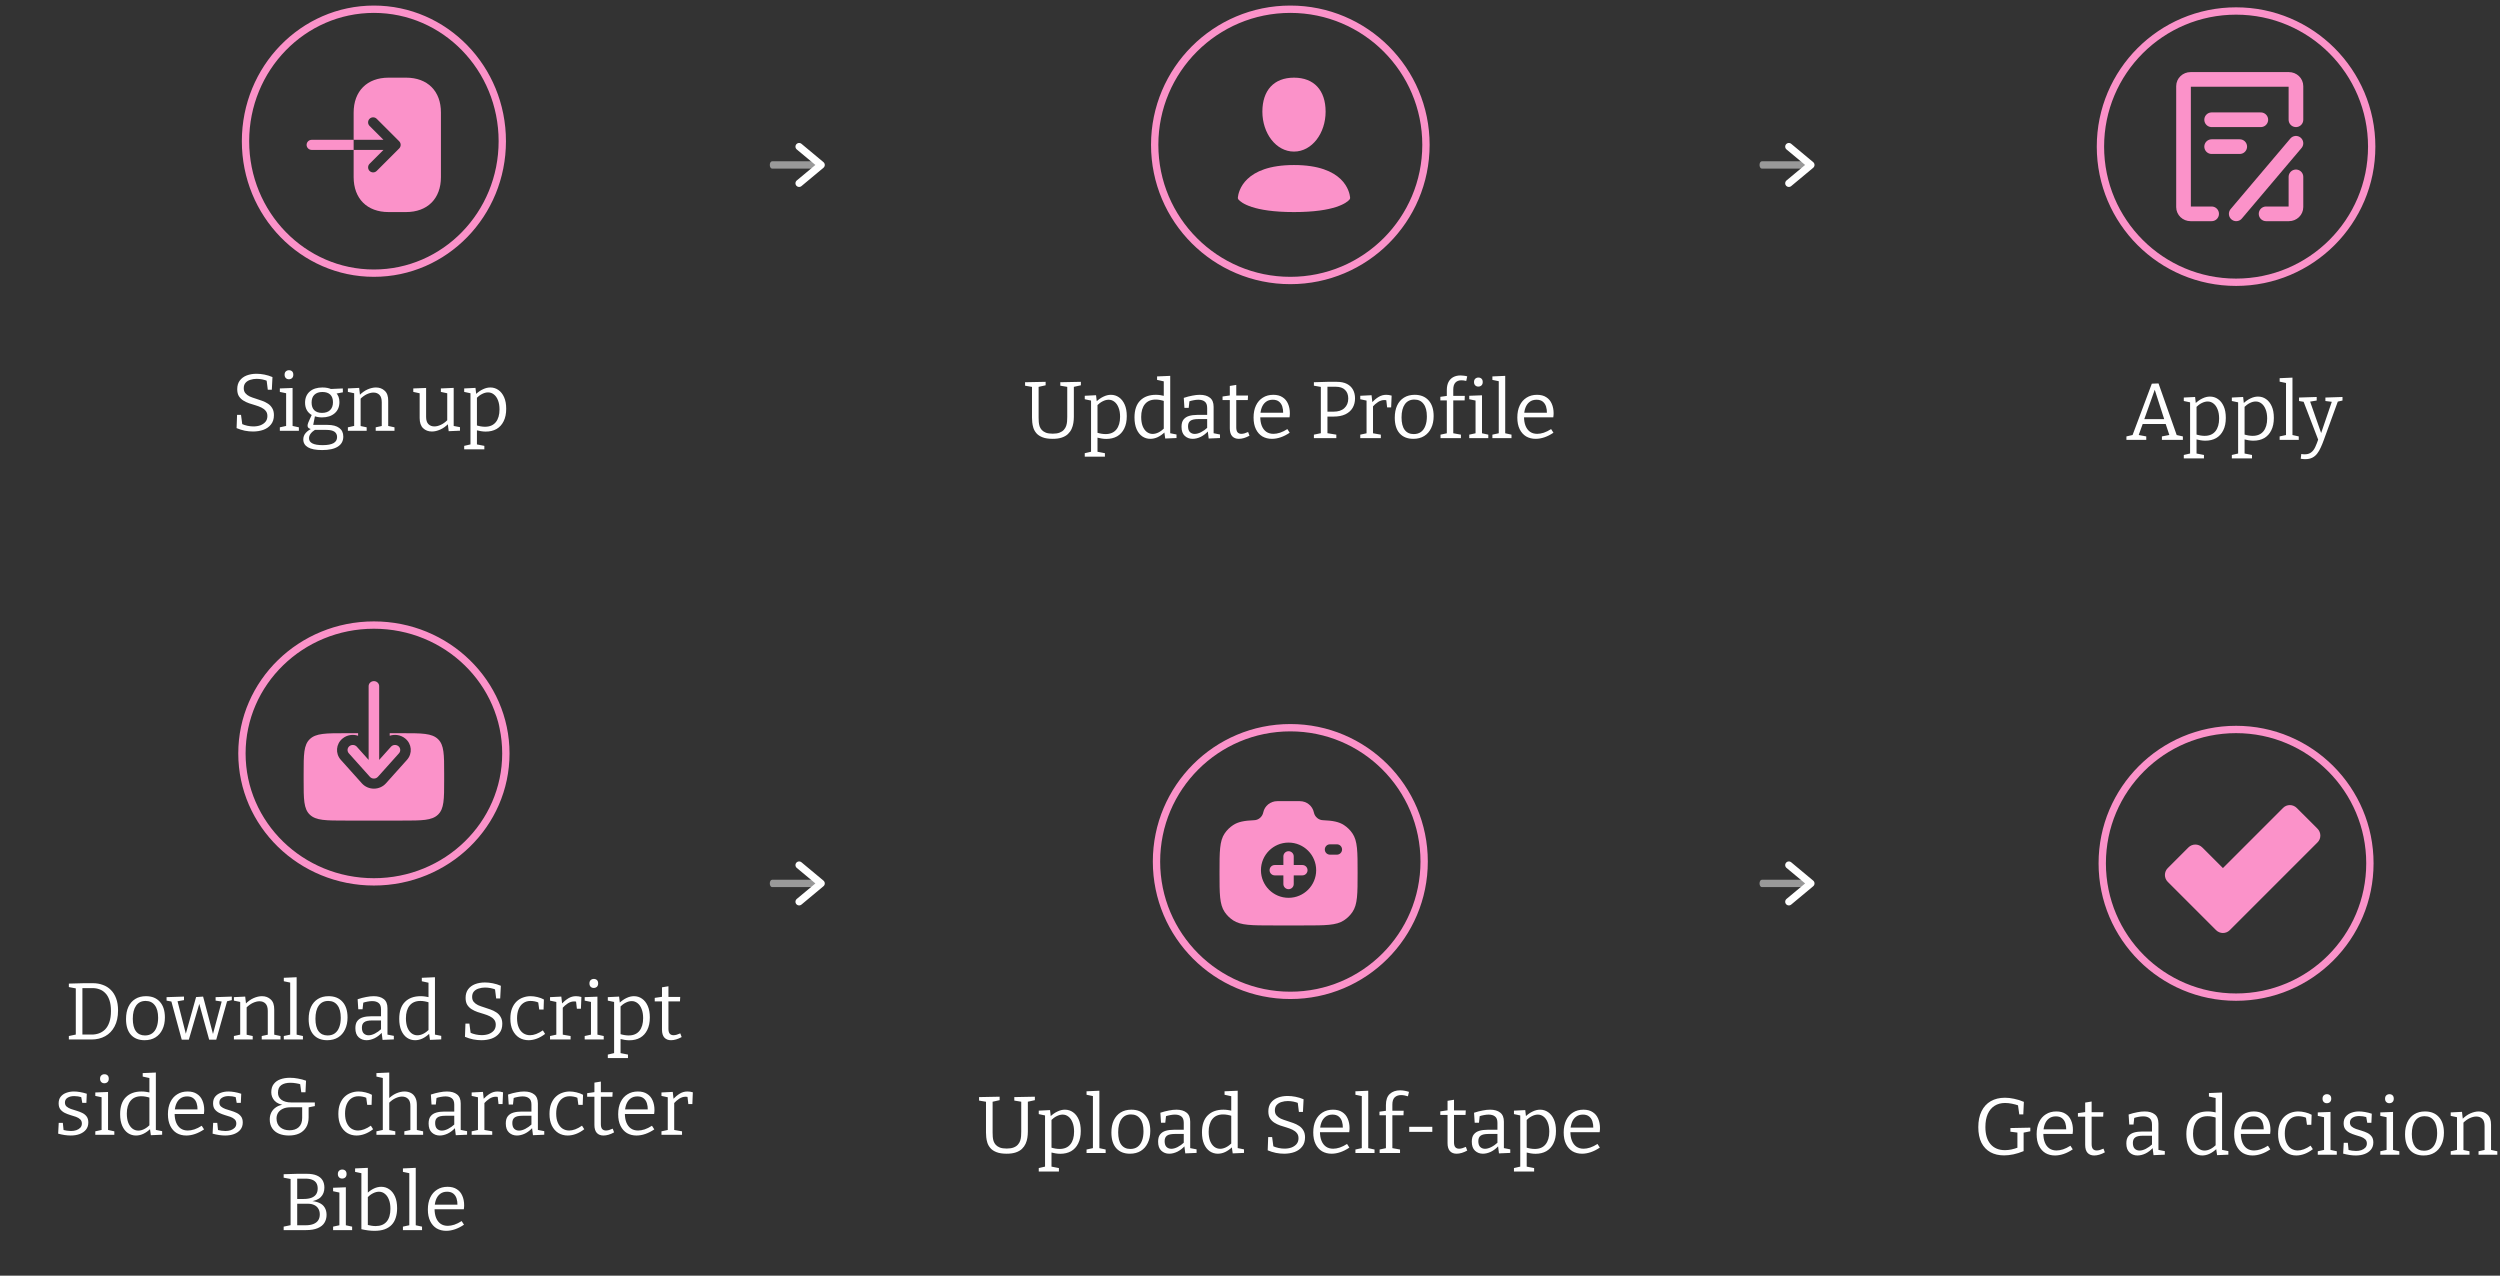 <svg width="341" height="174" viewBox="0 0 341 174" fill="none" xmlns="http://www.w3.org/2000/svg">
<rect x="0" y="0" width="341" height="174" fill="#333333" stroke="none"/>
<path opacity="0.5" d="M240.313 22C240.14 22 240 22.224 240 22.5C240 22.776 240.14 23 240.313 23L240.313 22ZM240.313 23L247 23L247 22L240.313 22L240.313 23Z" fill="white"/>
<path d="M244 25L247 22.5L244 20" stroke="white" stroke-linecap="round" stroke-linejoin="round"/>
<path opacity="0.5" d="M240.313 120C240.14 120 240 120.224 240 120.5C240 120.776 240.14 121 240.313 121L240.313 120ZM240.313 121L247 121L247 120L240.313 120L240.313 121Z" fill="white"/>
<path d="M244 123L247 120.5L244 118" stroke="white" stroke-linecap="round" stroke-linejoin="round"/>
<path opacity="0.5" d="M105.313 22C105.14 22 105 22.224 105 22.5C105 22.776 105.14 23 105.313 23L105.313 22ZM105.313 23L112 23L112 22L105.313 22L105.313 23Z" fill="white"/>
<path d="M109 25L112 22.5L109 20" stroke="white" stroke-linecap="round" stroke-linejoin="round"/>
<path opacity="0.5" d="M105.313 120C105.14 120 105 120.224 105 120.5C105 120.776 105.14 121 105.313 121L105.313 120ZM105.313 121L112 121L112 120L105.313 120L105.313 121Z" fill="white"/>
<path d="M109 123L112 120.5L109 118" stroke="white" stroke-linecap="round" stroke-linejoin="round"/>
<path d="M68.513 19.259C68.513 29.213 60.66 37.259 51 37.259C41.34 37.259 33.487 29.213 33.487 19.259C33.487 9.306 41.34 1.259 51 1.259C60.66 1.259 68.513 9.306 68.513 19.259Z" stroke="#FB92C9"/>
<path d="M55.387 10.593H53.004C50.07 10.593 48.237 12.426 48.237 15.359V19.072H52.307L50.409 17.174C50.272 17.037 50.208 16.863 50.208 16.689C50.208 16.514 50.272 16.34 50.409 16.203C50.675 15.937 51.115 15.937 51.381 16.203L54.452 19.274C54.718 19.539 54.718 19.979 54.452 20.245L51.381 23.316C51.115 23.582 50.675 23.582 50.409 23.316C50.144 23.05 50.144 22.61 50.409 22.344L52.307 20.447H48.237V24.159C48.237 27.093 50.07 28.926 53.004 28.926H55.378C58.311 28.926 60.144 27.093 60.144 24.159V15.359C60.154 12.426 58.32 10.593 55.387 10.593Z" fill="#FB92C9"/>
<path d="M42.508 19.072C42.132 19.072 41.82 19.383 41.82 19.759C41.82 20.135 42.132 20.447 42.508 20.447H48.237V19.072H42.508Z" fill="#FB92C9"/>
<path d="M33.249 52.951C33.249 53.23 33.322 53.457 33.469 53.633C33.616 53.809 33.81 53.956 34.052 54.073C34.301 54.183 34.573 54.282 34.866 54.37C35.159 54.458 35.453 54.557 35.746 54.667C36.039 54.77 36.307 54.902 36.549 55.063C36.791 55.217 36.985 55.423 37.132 55.679C37.286 55.929 37.363 56.244 37.363 56.625C37.363 57.139 37.231 57.56 36.967 57.89C36.71 58.22 36.366 58.466 35.933 58.627C35.5 58.781 35.027 58.858 34.514 58.858C34.147 58.858 33.773 58.822 33.392 58.748C33.011 58.668 32.637 58.55 32.27 58.396L32.336 56.592H32.875L33.062 58L32.952 57.813C33.209 57.931 33.476 58.019 33.755 58.077C34.034 58.136 34.305 58.165 34.569 58.165C34.914 58.165 35.229 58.114 35.515 58.011C35.801 57.901 36.032 57.744 36.208 57.538C36.384 57.326 36.472 57.062 36.472 56.746C36.472 56.453 36.395 56.218 36.241 56.042C36.094 55.859 35.9 55.709 35.658 55.591C35.416 55.474 35.148 55.371 34.855 55.283C34.562 55.195 34.268 55.104 33.975 55.008C33.682 54.906 33.414 54.777 33.172 54.623C32.93 54.469 32.732 54.271 32.578 54.029C32.431 53.78 32.358 53.465 32.358 53.083C32.358 52.614 32.472 52.225 32.699 51.917C32.934 51.602 33.249 51.367 33.645 51.213C34.048 51.059 34.496 50.982 34.987 50.982C35.332 50.982 35.691 51.019 36.065 51.092C36.439 51.166 36.806 51.279 37.165 51.433L37.077 53.16H36.527L36.362 51.84L36.494 51.972C36.274 51.877 36.036 51.804 35.779 51.752C35.522 51.701 35.266 51.675 35.009 51.675C34.708 51.675 34.422 51.719 34.151 51.807C33.88 51.888 33.66 52.024 33.491 52.214C33.33 52.398 33.249 52.643 33.249 52.951ZM39.908 58.198L39.809 58.077L40.766 58.286V58.759H38.17V58.286L39.127 58.077L39.028 58.198V53.556L39.116 53.655L38.17 53.457V52.984L39.908 52.918V58.198ZM39.402 51.73C39.233 51.73 39.094 51.675 38.984 51.565C38.874 51.455 38.819 51.305 38.819 51.114C38.819 50.916 38.874 50.766 38.984 50.663C39.101 50.553 39.244 50.498 39.413 50.498C39.589 50.498 39.732 50.55 39.842 50.652C39.952 50.755 40.007 50.909 40.007 51.114C40.007 51.312 39.948 51.466 39.831 51.576C39.714 51.679 39.571 51.73 39.402 51.73ZM43.932 61.388C43.074 61.388 42.433 61.264 42.007 61.014C41.582 60.765 41.369 60.406 41.369 59.936C41.369 59.606 41.479 59.313 41.699 59.056C41.919 58.8 42.242 58.576 42.667 58.385L42.678 58.561C42.444 58.547 42.264 58.499 42.139 58.418C42.015 58.33 41.952 58.209 41.952 58.055C41.952 57.997 41.96 57.938 41.974 57.879C41.989 57.821 42.015 57.74 42.051 57.637C42.095 57.527 42.158 57.384 42.238 57.208C42.326 57.025 42.436 56.787 42.568 56.493L42.59 56.647C42.275 56.479 42.033 56.251 41.864 55.965C41.696 55.672 41.611 55.327 41.611 54.931C41.611 54.293 41.82 53.787 42.238 53.413C42.664 53.039 43.247 52.852 43.987 52.852C44.486 52.852 44.915 52.94 45.274 53.116L45.032 53.061L46.759 52.984L46.77 53.512L45.747 53.71L45.824 53.578C45.978 53.725 46.096 53.905 46.176 54.117C46.257 54.33 46.297 54.572 46.297 54.843C46.297 55.489 46.081 55.998 45.648 56.372C45.216 56.746 44.64 56.933 43.921 56.933C43.511 56.933 43.133 56.864 42.788 56.724L42.986 56.625L42.7 58.066L42.513 57.956H44.669C45.373 57.956 45.909 58.096 46.275 58.374C46.642 58.646 46.825 59.038 46.825 59.551C46.825 60.145 46.58 60.6 46.088 60.915C45.604 61.231 44.886 61.388 43.932 61.388ZM44.009 60.717C44.677 60.717 45.172 60.626 45.494 60.442C45.817 60.259 45.978 59.984 45.978 59.617C45.978 59.295 45.857 59.049 45.615 58.88C45.373 58.719 45.01 58.638 44.526 58.638H42.777L43.03 58.583C42.444 58.95 42.15 59.346 42.15 59.771C42.15 60.087 42.301 60.321 42.601 60.475C42.909 60.637 43.379 60.717 44.009 60.717ZM43.921 56.317C44.391 56.317 44.757 56.193 45.021 55.943C45.285 55.687 45.417 55.327 45.417 54.865C45.417 54.403 45.293 54.055 45.043 53.82C44.794 53.586 44.438 53.468 43.976 53.468C43.507 53.468 43.144 53.593 42.887 53.842C42.631 54.084 42.502 54.44 42.502 54.909C42.502 55.364 42.623 55.712 42.865 55.954C43.115 56.196 43.467 56.317 43.921 56.317ZM47.451 58.759V58.286L48.441 58.066L48.309 58.231V53.501L48.441 53.666L47.451 53.457V52.984L48.991 52.907L49.112 53.985L48.991 53.941C49.358 53.567 49.739 53.292 50.135 53.116C50.538 52.94 50.92 52.852 51.279 52.852C51.763 52.852 52.163 53.003 52.478 53.303C52.801 53.597 52.959 54.055 52.951 54.678V58.231L52.841 58.077L53.809 58.286V58.759H51.246V58.286L52.203 58.077L52.071 58.242V54.865C52.071 54.411 51.968 54.077 51.763 53.864C51.558 53.652 51.283 53.545 50.938 53.545C50.667 53.545 50.37 53.619 50.047 53.765C49.732 53.912 49.42 54.139 49.112 54.447L49.189 54.271V58.242L49.079 58.088L50.014 58.286V58.759H47.451ZM58.913 58.858C58.429 58.858 58.03 58.708 57.714 58.407C57.399 58.107 57.241 57.645 57.241 57.021V53.512L57.351 53.666L56.372 53.457V52.984L58.121 52.918V56.867C58.121 57.307 58.224 57.634 58.429 57.846C58.635 58.059 58.91 58.165 59.254 58.165C59.526 58.165 59.819 58.092 60.134 57.945C60.45 57.799 60.761 57.571 61.069 57.263L61.003 57.461V53.49L61.113 53.666L60.134 53.457V52.984L61.883 52.907V58.22L61.751 58.077L62.741 58.264V58.748L61.201 58.814L61.069 57.725L61.19 57.769C60.831 58.143 60.45 58.418 60.046 58.594C59.65 58.77 59.273 58.858 58.913 58.858ZM63.315 61.289V60.816L64.316 60.585L64.173 60.75V53.523L64.305 53.666L63.315 53.457V52.984L64.855 52.907L64.965 53.864L64.866 53.798C65.203 53.483 65.54 53.248 65.878 53.094C66.215 52.933 66.549 52.852 66.879 52.852C67.289 52.852 67.656 52.966 67.979 53.193C68.309 53.421 68.569 53.751 68.76 54.183C68.95 54.609 69.046 55.133 69.046 55.756C69.046 56.431 68.928 56.999 68.694 57.461C68.466 57.923 68.144 58.275 67.726 58.517C67.308 58.752 66.816 58.869 66.252 58.869C66.046 58.869 65.834 58.851 65.614 58.814C65.394 58.778 65.163 58.73 64.921 58.671L65.053 58.55V60.75L64.932 60.596L66.065 60.816V61.289H63.315ZM66.153 58.209C66.798 58.209 67.289 58 67.627 57.582C67.964 57.164 68.133 56.585 68.133 55.844C68.133 55.36 68.063 54.946 67.924 54.601C67.792 54.257 67.608 53.993 67.374 53.809C67.139 53.619 66.871 53.523 66.571 53.523C66.314 53.523 66.046 53.593 65.768 53.732C65.496 53.864 65.221 54.07 64.943 54.348L65.053 54.073V58.198L64.932 58C65.379 58.14 65.786 58.209 66.153 58.209Z" fill="white"/>
<path d="M69 102.772C69 112.432 60.954 120.286 51 120.286C41.046 120.286 33 112.432 33 102.772C33 93.113 41.046 85.259 51 85.259C60.954 85.259 69 93.113 69 102.772Z" stroke="#FB92C9"/>
<path fill-rule="evenodd" clip-rule="evenodd" d="M51 92.905C50.603 92.905 50.281 93.213 50.281 93.593V103.651L48.671 101.854C48.412 101.565 47.959 101.532 47.657 101.779C47.356 102.026 47.321 102.46 47.579 102.749L50.454 105.957C50.591 106.109 50.79 106.197 51 106.197C51.21 106.197 51.409 106.109 51.546 105.957L54.421 102.749C54.679 102.46 54.644 102.026 54.343 101.779C54.041 101.532 53.588 101.565 53.329 101.854L51.719 103.651V93.593C51.719 93.213 51.397 92.905 51 92.905Z" fill="#FB92C9"/>
<path d="M53.156 100.009V100.356C53.859 100.119 54.672 100.238 55.278 100.735C56.182 101.476 56.287 102.778 55.512 103.643L52.637 106.852C52.227 107.309 51.63 107.572 51 107.572C50.37 107.572 49.773 107.309 49.363 106.852L46.488 103.643C45.713 102.778 45.818 101.476 46.722 100.735C47.328 100.238 48.141 100.119 48.844 100.356V100.009H47.167C44.456 100.009 43.101 100.009 42.259 100.815C41.417 101.62 41.417 102.917 41.417 105.509V106.426C41.417 109.019 41.417 110.315 42.259 111.12C43.101 111.926 44.456 111.926 47.167 111.926H54.833C57.544 111.926 58.899 111.926 59.741 111.12C60.583 110.315 60.583 109.019 60.583 106.426V105.509C60.583 102.917 60.583 101.62 59.741 100.815C58.899 100.009 57.544 100.009 54.833 100.009H53.156Z" fill="#FB92C9"/>
<path d="M12.67 134.108C13.161 134.108 13.612 134.185 14.023 134.339C14.441 134.485 14.804 134.713 15.112 135.021C15.42 135.321 15.662 135.706 15.838 136.176C16.014 136.638 16.102 137.188 16.102 137.826C16.102 138.691 15.944 139.417 15.629 140.004C15.321 140.59 14.896 141.034 14.353 141.335C13.81 141.635 13.191 141.786 12.494 141.786H9.392V141.313L10.492 141.082L10.338 141.28V134.636L10.492 134.845L9.392 134.636V134.163L11.46 134.108H12.67ZM12.527 141.115C12.864 141.115 13.187 141.06 13.495 140.95C13.803 140.84 14.082 140.664 14.331 140.422C14.58 140.172 14.775 139.842 14.914 139.432C15.061 139.014 15.134 138.504 15.134 137.903C15.134 137.309 15.064 136.814 14.925 136.418C14.786 136.014 14.599 135.695 14.364 135.461C14.129 135.219 13.865 135.046 13.572 134.944C13.279 134.834 12.971 134.779 12.648 134.779H11.075L11.24 134.614V141.28L11.075 141.115H12.527ZM19.907 135.879C20.714 135.879 21.345 136.132 21.799 136.638C22.261 137.144 22.492 137.859 22.492 138.783C22.492 139.406 22.379 139.952 22.151 140.422C21.931 140.884 21.616 141.243 21.205 141.5C20.795 141.756 20.3 141.885 19.72 141.885C18.928 141.885 18.309 141.639 17.861 141.148C17.414 140.649 17.19 139.934 17.19 139.003C17.19 138.357 17.297 137.804 17.509 137.342C17.729 136.872 18.041 136.513 18.444 136.264C18.855 136.007 19.343 135.879 19.907 135.879ZM19.863 136.528C19.299 136.528 18.866 136.74 18.565 137.166C18.265 137.591 18.114 138.189 18.114 138.959C18.114 139.714 18.257 140.282 18.543 140.664C18.829 141.045 19.24 141.236 19.775 141.236C20.164 141.236 20.49 141.14 20.754 140.95C21.026 140.752 21.227 140.473 21.359 140.114C21.499 139.754 21.568 139.325 21.568 138.827C21.568 138.079 21.418 137.51 21.117 137.122C20.824 136.726 20.406 136.528 19.863 136.528ZM29.408 136.011L31.619 135.934V136.418L30.849 136.605L31.003 136.473L29.496 141.808H28.528L27.098 136.616H27.274L25.756 141.808H24.788L23.347 136.495L23.479 136.627L22.72 136.484V136.011L25.096 135.934V136.418L24.095 136.594L24.194 136.484L25.415 141.269H25.272L26.746 136L27.703 135.934L29.122 141.302H28.979L30.266 136.506L30.365 136.627L29.408 136.484V136.011ZM31.905 141.786V141.313L32.895 141.093L32.763 141.258V136.528L32.895 136.693L31.905 136.484V136.011L33.445 135.934L33.566 137.012L33.445 136.968C33.812 136.594 34.193 136.319 34.589 136.143C34.992 135.967 35.373 135.879 35.733 135.879C36.217 135.879 36.617 136.029 36.932 136.33C37.255 136.623 37.412 137.081 37.405 137.705V141.258L37.295 141.104L38.263 141.313V141.786H35.7V141.313L36.657 141.104L36.525 141.269V137.892C36.525 137.437 36.422 137.103 36.217 136.891C36.011 136.678 35.736 136.572 35.392 136.572C35.12 136.572 34.824 136.645 34.501 136.792C34.185 136.938 33.874 137.166 33.566 137.474L33.643 137.298V141.269L33.533 141.115L34.468 141.313V141.786H31.905ZM40.461 141.225L40.362 141.104L41.319 141.313V141.786H38.712V141.313L39.669 141.104L39.581 141.225V133.943L39.669 134.042L38.712 133.844V133.371L40.461 133.294V141.225ZM44.819 135.879C45.625 135.879 46.256 136.132 46.711 136.638C47.172 137.144 47.404 137.859 47.404 138.783C47.404 139.406 47.29 139.952 47.062 140.422C46.843 140.884 46.527 141.243 46.117 141.5C45.706 141.756 45.211 141.885 44.632 141.885C43.84 141.885 43.22 141.639 42.773 141.148C42.325 140.649 42.102 139.934 42.102 139.003C42.102 138.357 42.208 137.804 42.42 137.342C42.641 136.872 42.952 136.513 43.355 136.264C43.766 136.007 44.254 135.879 44.819 135.879ZM44.775 136.528C44.21 136.528 43.777 136.74 43.477 137.166C43.176 137.591 43.026 138.189 43.026 138.959C43.026 139.714 43.169 140.282 43.455 140.664C43.74 141.045 44.151 141.236 44.687 141.236C45.075 141.236 45.401 141.14 45.666 140.95C45.937 140.752 46.139 140.473 46.27 140.114C46.41 139.754 46.48 139.325 46.48 138.827C46.48 138.079 46.329 137.51 46.029 137.122C45.735 136.726 45.317 136.528 44.775 136.528ZM52.851 141.291L52.708 141.093L53.72 141.291V141.775L52.18 141.841L52.048 140.785L52.125 140.818C51.802 141.17 51.454 141.437 51.08 141.621C50.706 141.797 50.343 141.885 49.991 141.885C49.565 141.885 49.206 141.749 48.913 141.478C48.619 141.206 48.473 140.796 48.473 140.246C48.473 139.813 48.564 139.483 48.748 139.256C48.931 139.021 49.184 138.856 49.507 138.761C49.829 138.665 50.203 138.618 50.629 138.618H52.07L51.971 138.728V137.672C51.971 137.268 51.864 136.982 51.652 136.814C51.439 136.638 51.146 136.55 50.772 136.55C50.574 136.55 50.361 136.572 50.134 136.616C49.914 136.652 49.679 136.715 49.43 136.803L49.562 136.66L49.452 137.661H48.869L48.781 136.297C49.199 136.157 49.591 136.055 49.958 135.989C50.324 135.915 50.662 135.879 50.97 135.879C51.556 135.879 52.015 136.011 52.345 136.275C52.682 136.531 52.851 136.946 52.851 137.518V141.291ZM49.364 140.169C49.364 140.528 49.448 140.792 49.617 140.961C49.793 141.129 50.013 141.214 50.277 141.214C50.533 141.214 50.816 141.137 51.124 140.983C51.439 140.821 51.743 140.605 52.037 140.334L51.971 140.565V139.091L52.07 139.19H50.761C50.24 139.19 49.877 139.27 49.672 139.432C49.466 139.586 49.364 139.831 49.364 140.169ZM56.622 141.885C56.219 141.885 55.852 141.775 55.522 141.555C55.192 141.327 54.932 140.997 54.741 140.565C54.551 140.125 54.455 139.593 54.455 138.97C54.455 137.95 54.716 137.18 55.236 136.66C55.757 136.139 56.472 135.879 57.381 135.879C57.572 135.879 57.77 135.893 57.975 135.923C58.188 135.952 58.404 135.996 58.624 136.055L58.448 136.154V133.943L58.547 134.064L57.535 133.844V133.371L59.328 133.294V141.247L59.196 141.093L60.186 141.291V141.775L58.646 141.841L58.514 140.895L58.624 140.939C58.294 141.254 57.961 141.492 57.623 141.654C57.293 141.808 56.96 141.885 56.622 141.885ZM56.93 141.214C57.187 141.214 57.451 141.148 57.722 141.016C58.001 140.876 58.28 140.671 58.558 140.4L58.448 140.697V136.528L58.569 136.748C58.122 136.601 57.715 136.528 57.348 136.528C56.703 136.528 56.212 136.737 55.874 137.155C55.537 137.573 55.368 138.152 55.368 138.893C55.368 139.377 55.434 139.795 55.566 140.147C55.706 140.491 55.893 140.755 56.127 140.939C56.369 141.122 56.637 141.214 56.93 141.214ZM64.399 135.978C64.399 136.256 64.472 136.484 64.619 136.66C64.766 136.836 64.96 136.982 65.202 137.1C65.451 137.21 65.723 137.309 66.016 137.397C66.309 137.485 66.603 137.584 66.896 137.694C67.189 137.796 67.457 137.928 67.699 138.09C67.941 138.244 68.135 138.449 68.282 138.706C68.436 138.955 68.513 139.27 68.513 139.652C68.513 140.165 68.381 140.587 68.117 140.917C67.86 141.247 67.516 141.492 67.083 141.654C66.65 141.808 66.177 141.885 65.664 141.885C65.297 141.885 64.923 141.848 64.542 141.775C64.161 141.694 63.787 141.577 63.42 141.423L63.486 139.619H64.025L64.212 141.027L64.102 140.84C64.359 140.957 64.626 141.045 64.905 141.104C65.184 141.162 65.455 141.192 65.719 141.192C66.064 141.192 66.379 141.14 66.665 141.038C66.951 140.928 67.182 140.77 67.358 140.565C67.534 140.352 67.622 140.088 67.622 139.773C67.622 139.479 67.545 139.245 67.391 139.069C67.244 138.885 67.05 138.735 66.808 138.618C66.566 138.5 66.298 138.398 66.005 138.31C65.712 138.222 65.418 138.13 65.125 138.035C64.832 137.932 64.564 137.804 64.322 137.65C64.08 137.496 63.882 137.298 63.728 137.056C63.581 136.806 63.508 136.491 63.508 136.11C63.508 135.64 63.622 135.252 63.849 134.944C64.084 134.628 64.399 134.394 64.795 134.24C65.198 134.086 65.646 134.009 66.137 134.009C66.482 134.009 66.841 134.045 67.215 134.119C67.589 134.192 67.956 134.306 68.315 134.46L68.227 136.187H67.677L67.512 134.867L67.644 134.999C67.424 134.903 67.186 134.83 66.929 134.779C66.672 134.727 66.416 134.702 66.159 134.702C65.858 134.702 65.572 134.746 65.301 134.834C65.03 134.914 64.81 135.05 64.641 135.241C64.48 135.424 64.399 135.67 64.399 135.978ZM72.098 141.885C71.629 141.885 71.203 141.771 70.822 141.544C70.448 141.309 70.151 140.972 69.931 140.532C69.718 140.092 69.612 139.564 69.612 138.948C69.612 138.412 69.685 137.954 69.832 137.573C69.986 137.184 70.191 136.865 70.448 136.616C70.705 136.366 70.998 136.183 71.328 136.066C71.665 135.941 72.014 135.879 72.373 135.879C72.666 135.879 72.978 135.919 73.308 136C73.645 136.08 73.939 136.19 74.188 136.33L74.144 137.705H73.55L73.407 136.671L73.495 136.77C73.312 136.682 73.117 136.619 72.912 136.583C72.707 136.546 72.523 136.528 72.362 136.528C71.981 136.528 71.651 136.627 71.372 136.825C71.101 137.015 70.892 137.287 70.745 137.639C70.598 137.991 70.525 138.409 70.525 138.893C70.525 139.391 70.602 139.813 70.756 140.158C70.91 140.502 71.119 140.763 71.383 140.939C71.654 141.115 71.959 141.203 72.296 141.203C72.56 141.203 72.839 141.148 73.132 141.038C73.425 140.928 73.73 140.763 74.045 140.543L74.353 141.027C73.972 141.32 73.59 141.536 73.209 141.676C72.828 141.815 72.457 141.885 72.098 141.885ZM75.024 141.786V141.313L75.992 141.104L75.882 141.269V136.528L76.003 136.693L75.024 136.484V136.011L76.564 135.934L76.685 137.012L76.564 136.968C76.894 136.623 77.217 136.355 77.532 136.165C77.847 135.974 78.192 135.879 78.566 135.879C78.801 135.879 79.046 135.915 79.303 135.989L79.237 137.595H78.687L78.555 136.44L78.654 136.638C78.603 136.623 78.548 136.612 78.489 136.605C78.43 136.597 78.372 136.594 78.313 136.594C78.02 136.594 77.734 136.682 77.455 136.858C77.184 137.034 76.923 137.261 76.674 137.54L76.762 137.276V141.269L76.63 141.104L77.829 141.313V141.786H75.024ZM81.489 141.225L81.389 141.104L82.347 141.313V141.786H79.751V141.313L80.707 141.104L80.609 141.225V136.583L80.697 136.682L79.751 136.484V136.011L81.489 135.945V141.225ZM80.983 134.757C80.814 134.757 80.674 134.702 80.564 134.592C80.454 134.482 80.4 134.331 80.4 134.141C80.4 133.943 80.454 133.792 80.564 133.69C80.682 133.58 80.825 133.525 80.993 133.525C81.169 133.525 81.312 133.576 81.422 133.679C81.532 133.781 81.588 133.935 81.588 134.141C81.588 134.339 81.529 134.493 81.412 134.603C81.294 134.705 81.151 134.757 80.983 134.757ZM82.906 144.316V143.843L83.907 143.612L83.764 143.777V136.55L83.896 136.693L82.906 136.484V136.011L84.446 135.934L84.556 136.891L84.457 136.825C84.794 136.509 85.132 136.275 85.469 136.121C85.806 135.959 86.14 135.879 86.47 135.879C86.881 135.879 87.247 135.992 87.57 136.22C87.9 136.447 88.16 136.777 88.351 137.21C88.542 137.635 88.637 138.159 88.637 138.783C88.637 139.457 88.52 140.026 88.285 140.488C88.058 140.95 87.735 141.302 87.317 141.544C86.899 141.778 86.408 141.896 85.843 141.896C85.638 141.896 85.425 141.877 85.205 141.841C84.985 141.804 84.754 141.756 84.512 141.698L84.644 141.577V143.777L84.523 143.623L85.656 143.843V144.316H82.906ZM85.744 141.236C86.389 141.236 86.881 141.027 87.218 140.609C87.555 140.191 87.724 139.611 87.724 138.871C87.724 138.387 87.654 137.972 87.515 137.628C87.383 137.283 87.2 137.019 86.965 136.836C86.73 136.645 86.463 136.55 86.162 136.55C85.905 136.55 85.638 136.619 85.359 136.759C85.088 136.891 84.813 137.096 84.534 137.375L84.644 137.1V141.225L84.523 141.027C84.97 141.166 85.377 141.236 85.744 141.236ZM91.527 141.885C91.145 141.885 90.845 141.767 90.625 141.533C90.405 141.291 90.295 140.928 90.295 140.444V136.451L90.438 136.594H89.305V136.11L90.449 135.945L90.295 136.121V134.669L91.175 134.526V136.121L91.054 135.978H92.781L92.748 136.594H91.054L91.175 136.451V140.323C91.175 140.631 91.233 140.854 91.351 140.994C91.475 141.133 91.648 141.203 91.868 141.203C92 141.203 92.143 141.181 92.297 141.137C92.451 141.093 92.616 141.03 92.792 140.95L92.979 141.456C92.458 141.742 91.974 141.885 91.527 141.885ZM8.857 150.386C8.857 150.62 8.934 150.804 9.088 150.936C9.242 151.068 9.44 151.178 9.682 151.266C9.924 151.346 10.18 151.427 10.452 151.508C10.723 151.588 10.98 151.687 11.222 151.805C11.464 151.922 11.662 152.083 11.816 152.289C11.97 152.494 12.047 152.765 12.047 153.103C12.047 153.491 11.94 153.818 11.728 154.082C11.515 154.346 11.225 154.547 10.859 154.687C10.499 154.819 10.096 154.885 9.649 154.885C9.377 154.885 9.099 154.863 8.813 154.819C8.527 154.775 8.233 154.712 7.933 154.632L8.01 153.158H8.571L8.681 154.236L8.582 154.115C8.75 154.159 8.934 154.195 9.132 154.225C9.33 154.254 9.513 154.269 9.682 154.269C9.946 154.269 10.188 154.232 10.408 154.159C10.635 154.078 10.818 153.964 10.958 153.818C11.097 153.664 11.167 153.473 11.167 153.246C11.167 153.004 11.09 152.813 10.936 152.674C10.789 152.534 10.595 152.421 10.353 152.333C10.111 152.245 9.854 152.164 9.583 152.091C9.319 152.01 9.066 151.911 8.824 151.794C8.582 151.669 8.384 151.508 8.23 151.31C8.076 151.112 7.999 150.84 7.999 150.496C7.999 150.122 8.094 149.817 8.285 149.583C8.483 149.341 8.739 149.165 9.055 149.055C9.377 148.937 9.722 148.879 10.089 148.879C10.338 148.879 10.613 148.904 10.914 148.956C11.214 149.007 11.522 149.084 11.838 149.187L11.783 150.43H11.222L11.057 149.517L11.189 149.671C10.807 149.561 10.448 149.506 10.111 149.506C9.751 149.506 9.451 149.583 9.209 149.737C8.974 149.883 8.857 150.1 8.857 150.386ZM14.737 154.225L14.638 154.104L15.595 154.313V154.786H12.999V154.313L13.956 154.104L13.857 154.225V149.583L13.945 149.682L12.999 149.484V149.011L14.737 148.945V154.225ZM14.231 147.757C14.062 147.757 13.923 147.702 13.813 147.592C13.703 147.482 13.648 147.331 13.648 147.141C13.648 146.943 13.703 146.792 13.813 146.69C13.93 146.58 14.073 146.525 14.242 146.525C14.418 146.525 14.561 146.576 14.671 146.679C14.781 146.781 14.836 146.935 14.836 147.141C14.836 147.339 14.777 147.493 14.66 147.603C14.542 147.705 14.399 147.757 14.231 147.757ZM18.552 154.885C18.149 154.885 17.782 154.775 17.452 154.555C17.122 154.327 16.862 153.997 16.671 153.565C16.48 153.125 16.385 152.593 16.385 151.97C16.385 150.95 16.645 150.18 17.166 149.66C17.687 149.139 18.402 148.879 19.311 148.879C19.502 148.879 19.7 148.893 19.905 148.923C20.118 148.952 20.334 148.996 20.554 149.055L20.378 149.154V146.943L20.477 147.064L19.465 146.844V146.371L21.258 146.294V154.247L21.126 154.093L22.116 154.291V154.775L20.576 154.841L20.444 153.895L20.554 153.939C20.224 154.254 19.89 154.492 19.553 154.654C19.223 154.808 18.889 154.885 18.552 154.885ZM18.86 154.214C19.117 154.214 19.381 154.148 19.652 154.016C19.931 153.876 20.209 153.671 20.488 153.4L20.378 153.697V149.528L20.499 149.748C20.052 149.601 19.645 149.528 19.278 149.528C18.633 149.528 18.141 149.737 17.804 150.155C17.467 150.573 17.298 151.152 17.298 151.893C17.298 152.377 17.364 152.795 17.496 153.147C17.635 153.491 17.822 153.755 18.057 153.939C18.299 154.122 18.567 154.214 18.86 154.214ZM25.413 154.885C24.922 154.885 24.486 154.775 24.104 154.555C23.73 154.327 23.437 153.997 23.224 153.565C23.012 153.132 22.905 152.604 22.905 151.981C22.905 151.343 23.015 150.793 23.235 150.331C23.455 149.869 23.767 149.513 24.17 149.264C24.574 149.007 25.047 148.879 25.589 148.879C26.103 148.879 26.524 148.989 26.854 149.209C27.192 149.421 27.441 149.718 27.602 150.1C27.771 150.481 27.855 150.917 27.855 151.409C27.855 151.489 27.852 151.57 27.844 151.651C27.837 151.731 27.826 151.83 27.811 151.948H23.576V151.321H27.041L26.942 151.387C26.95 151.057 26.909 150.752 26.821 150.474C26.733 150.195 26.583 149.971 26.37 149.803C26.158 149.634 25.875 149.55 25.523 149.55C25.149 149.55 24.834 149.649 24.577 149.847C24.321 150.045 24.13 150.316 24.005 150.661C23.881 151.005 23.818 151.405 23.818 151.86C23.818 152.344 23.888 152.762 24.027 153.114C24.167 153.458 24.368 153.726 24.632 153.917C24.904 154.107 25.234 154.203 25.622 154.203C25.894 154.203 26.191 154.151 26.513 154.049C26.836 153.939 27.17 153.774 27.514 153.554L27.833 154.049C27.423 154.327 27.012 154.536 26.601 154.676C26.191 154.815 25.795 154.885 25.413 154.885ZM29.922 150.386C29.922 150.62 29.999 150.804 30.153 150.936C30.307 151.068 30.505 151.178 30.747 151.266C30.989 151.346 31.246 151.427 31.517 151.508C31.788 151.588 32.045 151.687 32.287 151.805C32.529 151.922 32.727 152.083 32.881 152.289C33.035 152.494 33.112 152.765 33.112 153.103C33.112 153.491 33.006 153.818 32.793 154.082C32.58 154.346 32.291 154.547 31.924 154.687C31.565 154.819 31.161 154.885 30.714 154.885C30.443 154.885 30.164 154.863 29.878 154.819C29.592 154.775 29.299 154.712 28.998 154.632L29.075 153.158H29.636L29.746 154.236L29.647 154.115C29.816 154.159 29.999 154.195 30.197 154.225C30.395 154.254 30.578 154.269 30.747 154.269C31.011 154.269 31.253 154.232 31.473 154.159C31.7 154.078 31.884 153.964 32.023 153.818C32.162 153.664 32.232 153.473 32.232 153.246C32.232 153.004 32.155 152.813 32.001 152.674C31.854 152.534 31.66 152.421 31.418 152.333C31.176 152.245 30.919 152.164 30.648 152.091C30.384 152.01 30.131 151.911 29.889 151.794C29.647 151.669 29.449 151.508 29.295 151.31C29.141 151.112 29.064 150.84 29.064 150.496C29.064 150.122 29.159 149.817 29.35 149.583C29.548 149.341 29.805 149.165 30.12 149.055C30.443 148.937 30.787 148.879 31.154 148.879C31.403 148.879 31.678 148.904 31.979 148.956C32.28 149.007 32.588 149.084 32.903 149.187L32.848 150.43H32.287L32.122 149.517L32.254 149.671C31.873 149.561 31.513 149.506 31.176 149.506C30.817 149.506 30.516 149.583 30.274 149.737C30.039 149.883 29.922 150.1 29.922 150.386ZM39.401 154.885C38.903 154.885 38.455 154.804 38.059 154.643C37.67 154.481 37.362 154.236 37.135 153.906C36.908 153.576 36.794 153.169 36.794 152.685C36.794 152.347 36.864 152.036 37.003 151.75C37.15 151.456 37.373 151.211 37.674 151.013C37.975 150.815 38.356 150.69 38.818 150.639L38.84 150.738C38.224 150.672 37.762 150.474 37.454 150.144C37.154 149.814 37.003 149.429 37.003 148.989C37.003 148.527 37.113 148.153 37.333 147.867C37.553 147.573 37.854 147.357 38.235 147.218C38.624 147.078 39.06 147.009 39.544 147.009C39.925 147.009 40.3 147.045 40.666 147.119C41.033 147.185 41.392 147.28 41.744 147.405L41.667 148.989H41.095L40.93 147.79L41.117 147.933C40.861 147.852 40.611 147.793 40.369 147.757C40.127 147.713 39.87 147.691 39.599 147.691C39.078 147.691 38.668 147.797 38.367 148.01C38.066 148.222 37.916 148.571 37.916 149.055C37.916 149.465 38.078 149.788 38.4 150.023C38.73 150.257 39.178 150.375 39.742 150.375H42.943V150.87L41.975 151.068L42.096 150.892V152.399C42.096 152.941 41.983 153.4 41.755 153.774C41.528 154.14 41.212 154.419 40.809 154.61C40.406 154.793 39.937 154.885 39.401 154.885ZM39.489 154.17C40.017 154.17 40.435 154.03 40.743 153.752C41.059 153.466 41.216 153.04 41.216 152.476V150.903L41.392 151.035H39.643C39.196 151.035 38.829 151.108 38.543 151.255C38.264 151.394 38.056 151.577 37.916 151.805C37.784 152.032 37.718 152.281 37.718 152.553C37.718 153.066 37.883 153.466 38.213 153.752C38.543 154.03 38.968 154.17 39.489 154.17ZM48.637 154.885C48.168 154.885 47.742 154.771 47.361 154.544C46.987 154.309 46.69 153.972 46.47 153.532C46.257 153.092 46.151 152.564 46.151 151.948C46.151 151.412 46.224 150.954 46.371 150.573C46.525 150.184 46.73 149.865 46.987 149.616C47.244 149.366 47.537 149.183 47.867 149.066C48.204 148.941 48.553 148.879 48.912 148.879C49.205 148.879 49.517 148.919 49.847 149C50.184 149.08 50.478 149.19 50.727 149.33L50.683 150.705H50.089L49.946 149.671L50.034 149.77C49.851 149.682 49.656 149.619 49.451 149.583C49.246 149.546 49.062 149.528 48.901 149.528C48.52 149.528 48.19 149.627 47.911 149.825C47.64 150.015 47.431 150.287 47.284 150.639C47.137 150.991 47.064 151.409 47.064 151.893C47.064 152.391 47.141 152.813 47.295 153.158C47.449 153.502 47.658 153.763 47.922 153.939C48.193 154.115 48.498 154.203 48.835 154.203C49.099 154.203 49.378 154.148 49.671 154.038C49.964 153.928 50.269 153.763 50.584 153.543L50.892 154.027C50.511 154.32 50.129 154.536 49.748 154.676C49.367 154.815 48.996 154.885 48.637 154.885ZM51.345 154.786V154.313L52.346 154.093L52.214 154.258V146.888L52.346 147.064L51.345 146.844V146.371L53.094 146.294V150.012L52.896 149.968C53.255 149.594 53.633 149.319 54.029 149.143C54.432 148.967 54.813 148.879 55.173 148.879C55.495 148.879 55.785 148.945 56.042 149.077C56.298 149.209 56.496 149.41 56.636 149.682C56.782 149.946 56.856 150.283 56.856 150.694V154.258L56.746 154.104L57.714 154.313V154.786H55.151V154.313L56.097 154.104L55.976 154.269V150.892C55.983 150.437 55.88 150.103 55.668 149.891C55.455 149.678 55.176 149.572 54.832 149.572C54.568 149.572 54.274 149.645 53.952 149.792C53.629 149.938 53.317 150.169 53.017 150.485L53.094 150.298V154.269L52.984 154.115L53.919 154.313V154.786H51.345ZM62.841 154.291L62.698 154.093L63.71 154.291V154.775L62.17 154.841L62.038 153.785L62.115 153.818C61.792 154.17 61.444 154.437 61.07 154.621C60.696 154.797 60.333 154.885 59.981 154.885C59.556 154.885 59.196 154.749 58.903 154.478C58.609 154.206 58.463 153.796 58.463 153.246C58.463 152.813 58.554 152.483 58.738 152.256C58.921 152.021 59.174 151.856 59.497 151.761C59.819 151.665 60.194 151.618 60.619 151.618H62.06L61.961 151.728V150.672C61.961 150.268 61.855 149.982 61.642 149.814C61.429 149.638 61.136 149.55 60.762 149.55C60.564 149.55 60.351 149.572 60.124 149.616C59.904 149.652 59.669 149.715 59.42 149.803L59.552 149.66L59.442 150.661H58.859L58.771 149.297C59.189 149.157 59.581 149.055 59.948 148.989C60.315 148.915 60.652 148.879 60.96 148.879C61.547 148.879 62.005 149.011 62.335 149.275C62.672 149.531 62.841 149.946 62.841 150.518V154.291ZM59.354 153.169C59.354 153.528 59.438 153.792 59.607 153.961C59.783 154.129 60.003 154.214 60.267 154.214C60.523 154.214 60.806 154.137 61.114 153.983C61.429 153.821 61.733 153.605 62.027 153.334L61.961 153.565V152.091L62.06 152.19H60.751C60.23 152.19 59.867 152.27 59.662 152.432C59.456 152.586 59.354 152.831 59.354 153.169ZM64.335 154.786V154.313L65.303 154.104L65.194 154.269V149.528L65.314 149.693L64.335 149.484V149.011L65.876 148.934L65.996 150.012L65.876 149.968C66.206 149.623 66.528 149.355 66.844 149.165C67.159 148.974 67.504 148.879 67.877 148.879C68.112 148.879 68.358 148.915 68.615 148.989L68.549 150.595H67.999L67.867 149.44L67.966 149.638C67.914 149.623 67.859 149.612 67.8 149.605C67.742 149.597 67.683 149.594 67.624 149.594C67.331 149.594 67.045 149.682 66.766 149.858C66.495 150.034 66.235 150.261 65.986 150.54L66.073 150.276V154.269L65.942 154.104L67.141 154.313V154.786H64.335ZM73.368 154.291L73.225 154.093L74.237 154.291V154.775L72.697 154.841L72.565 153.785L72.642 153.818C72.32 154.17 71.971 154.437 71.597 154.621C71.223 154.797 70.86 154.885 70.508 154.885C70.083 154.885 69.724 154.749 69.43 154.478C69.137 154.206 68.99 153.796 68.99 153.246C68.99 152.813 69.082 152.483 69.265 152.256C69.448 152.021 69.701 151.856 70.024 151.761C70.347 151.665 70.721 151.618 71.146 151.618H72.587L72.488 151.728V150.672C72.488 150.268 72.382 149.982 72.169 149.814C71.957 149.638 71.663 149.55 71.289 149.55C71.091 149.55 70.879 149.572 70.651 149.616C70.431 149.652 70.197 149.715 69.947 149.803L70.079 149.66L69.969 150.661H69.386L69.298 149.297C69.716 149.157 70.109 149.055 70.475 148.989C70.842 148.915 71.179 148.879 71.487 148.879C72.074 148.879 72.532 149.011 72.862 149.275C73.2 149.531 73.368 149.946 73.368 150.518V154.291ZM69.881 153.169C69.881 153.528 69.966 153.792 70.134 153.961C70.31 154.129 70.53 154.214 70.794 154.214C71.051 154.214 71.333 154.137 71.641 153.983C71.957 153.821 72.261 153.605 72.554 153.334L72.488 153.565V152.091L72.587 152.19H71.278C70.757 152.19 70.394 152.27 70.189 152.432C69.984 152.586 69.881 152.831 69.881 153.169ZM77.437 154.885C76.968 154.885 76.542 154.771 76.161 154.544C75.787 154.309 75.49 153.972 75.27 153.532C75.057 153.092 74.951 152.564 74.951 151.948C74.951 151.412 75.024 150.954 75.171 150.573C75.325 150.184 75.53 149.865 75.787 149.616C76.043 149.366 76.337 149.183 76.667 149.066C77.004 148.941 77.353 148.879 77.712 148.879C78.005 148.879 78.317 148.919 78.647 149C78.984 149.08 79.278 149.19 79.527 149.33L79.483 150.705H78.889L78.746 149.671L78.834 149.77C78.65 149.682 78.456 149.619 78.251 149.583C78.046 149.546 77.862 149.528 77.701 149.528C77.32 149.528 76.99 149.627 76.711 149.825C76.439 150.015 76.231 150.287 76.084 150.639C75.937 150.991 75.864 151.409 75.864 151.893C75.864 152.391 75.941 152.813 76.095 153.158C76.249 153.502 76.458 153.763 76.722 153.939C76.993 154.115 77.297 154.203 77.635 154.203C77.899 154.203 78.177 154.148 78.471 154.038C78.764 153.928 79.069 153.763 79.384 153.543L79.692 154.027C79.311 154.32 78.929 154.536 78.548 154.676C78.166 154.815 77.796 154.885 77.437 154.885ZM82.31 154.885C81.928 154.885 81.628 154.767 81.408 154.533C81.188 154.291 81.078 153.928 81.078 153.444V149.451L81.221 149.594H80.088V149.11L81.232 148.945L81.078 149.121V147.669L81.958 147.526V149.121L81.837 148.978H83.564L83.531 149.594H81.837L81.958 149.451V153.323C81.958 153.631 82.016 153.854 82.134 153.994C82.258 154.133 82.431 154.203 82.651 154.203C82.783 154.203 82.926 154.181 83.08 154.137C83.234 154.093 83.399 154.03 83.575 153.95L83.762 154.456C83.241 154.742 82.757 154.885 82.31 154.885ZM86.826 154.885C86.335 154.885 85.899 154.775 85.517 154.555C85.144 154.327 84.85 153.997 84.638 153.565C84.425 153.132 84.319 152.604 84.319 151.981C84.319 151.343 84.428 150.793 84.648 150.331C84.868 149.869 85.18 149.513 85.584 149.264C85.987 149.007 86.46 148.879 87.002 148.879C87.516 148.879 87.938 148.989 88.267 149.209C88.605 149.421 88.854 149.718 89.016 150.1C89.184 150.481 89.269 150.917 89.269 151.409C89.269 151.489 89.265 151.57 89.257 151.651C89.25 151.731 89.239 151.83 89.225 151.948H84.99V151.321H88.454L88.356 151.387C88.363 151.057 88.323 150.752 88.234 150.474C88.147 150.195 87.996 149.971 87.784 149.803C87.571 149.634 87.288 149.55 86.936 149.55C86.562 149.55 86.247 149.649 85.99 149.847C85.734 150.045 85.543 150.316 85.418 150.661C85.294 151.005 85.231 151.405 85.231 151.86C85.231 152.344 85.301 152.762 85.441 153.114C85.58 153.458 85.781 153.726 86.046 153.917C86.317 154.107 86.647 154.203 87.035 154.203C87.307 154.203 87.604 154.151 87.927 154.049C88.249 153.939 88.583 153.774 88.927 153.554L89.246 154.049C88.836 154.327 88.425 154.536 88.014 154.676C87.604 154.815 87.208 154.885 86.826 154.885ZM90.224 154.786V154.313L91.192 154.104L91.082 154.269V149.528L91.203 149.693L90.224 149.484V149.011L91.764 148.934L91.885 150.012L91.764 149.968C92.094 149.623 92.417 149.355 92.732 149.165C93.047 148.974 93.392 148.879 93.766 148.879C94.001 148.879 94.246 148.915 94.503 148.989L94.437 150.595H93.887L93.755 149.44L93.854 149.638C93.803 149.623 93.748 149.612 93.689 149.605C93.63 149.597 93.572 149.594 93.513 149.594C93.22 149.594 92.934 149.682 92.655 149.858C92.384 150.034 92.124 150.261 91.874 150.54L91.962 150.276V154.269L91.83 154.104L93.029 154.313V154.786H90.224ZM42.178 163.914L42.244 163.815C42.743 163.822 43.165 163.903 43.509 164.057C43.854 164.203 44.111 164.416 44.279 164.695C44.455 164.973 44.543 165.311 44.543 165.707C44.543 166.117 44.444 166.48 44.246 166.796C44.056 167.104 43.751 167.346 43.333 167.522C42.923 167.698 42.395 167.786 41.749 167.786H38.691V167.313L39.78 167.082L39.637 167.28V160.636L39.813 160.845L38.691 160.636V160.163L40.506 160.108H41.87C42.398 160.108 42.838 160.181 43.19 160.328C43.542 160.474 43.806 160.687 43.982 160.966C44.158 161.244 44.246 161.585 44.246 161.989C44.246 162.517 44.085 162.946 43.762 163.276C43.44 163.606 42.912 163.818 42.178 163.914ZM41.683 160.768H40.374L40.539 160.603V163.694L40.374 163.54H41.408C41.841 163.54 42.2 163.485 42.486 163.375C42.772 163.265 42.985 163.103 43.124 162.891C43.264 162.678 43.333 162.418 43.333 162.11C43.333 161.809 43.271 161.56 43.146 161.362C43.022 161.164 42.838 161.017 42.596 160.922C42.354 160.819 42.05 160.768 41.683 160.768ZM41.683 167.126C42.116 167.126 42.475 167.067 42.761 166.95C43.047 166.832 43.26 166.667 43.399 166.455C43.546 166.235 43.619 165.967 43.619 165.652C43.619 165.344 43.553 165.083 43.421 164.871C43.297 164.651 43.11 164.482 42.86 164.365C42.618 164.247 42.325 164.189 41.98 164.189H40.374L40.539 164.013V167.28L40.374 167.126H41.683ZM47.173 167.225L47.074 167.104L48.031 167.313V167.786H45.435V167.313L46.392 167.104L46.293 167.225V162.583L46.381 162.682L45.435 162.484V162.011L47.173 161.945V167.225ZM46.667 160.757C46.498 160.757 46.359 160.702 46.249 160.592C46.139 160.482 46.084 160.331 46.084 160.141C46.084 159.943 46.139 159.792 46.249 159.69C46.366 159.58 46.509 159.525 46.678 159.525C46.854 159.525 46.997 159.576 47.107 159.679C47.217 159.781 47.272 159.935 47.272 160.141C47.272 160.339 47.213 160.493 47.096 160.603C46.978 160.705 46.835 160.757 46.667 160.757ZM51.075 167.885C50.811 167.885 50.529 167.866 50.228 167.83C49.935 167.793 49.623 167.738 49.293 167.665V159.811L49.469 160.064L48.435 159.844V159.371L50.173 159.294V162.913L50.052 162.781C50.36 162.487 50.679 162.264 51.009 162.11C51.339 161.956 51.669 161.879 51.999 161.879C52.41 161.879 52.776 161.992 53.099 162.22C53.429 162.447 53.69 162.777 53.88 163.21C54.071 163.642 54.166 164.174 54.166 164.805C54.166 165.281 54.104 165.71 53.979 166.092C53.862 166.473 53.678 166.796 53.429 167.06C53.18 167.324 52.861 167.529 52.472 167.676C52.084 167.815 51.618 167.885 51.075 167.885ZM51.24 167.236C51.893 167.236 52.392 167.034 52.736 166.631C53.081 166.227 53.253 165.641 53.253 164.871C53.253 164.387 53.184 163.972 53.044 163.628C52.912 163.283 52.729 163.019 52.494 162.836C52.26 162.645 51.992 162.55 51.691 162.55C51.434 162.55 51.167 162.619 50.888 162.759C50.617 162.891 50.342 163.096 50.063 163.375L50.173 163.056V167.302L50.052 167.06C50.499 167.177 50.895 167.236 51.24 167.236ZM56.708 167.225L56.609 167.104L57.566 167.313V167.786H54.959V167.313L55.916 167.104L55.828 167.225V159.943L55.916 160.042L54.959 159.844V159.371L56.708 159.294V167.225ZM60.868 167.885C60.377 167.885 59.94 167.775 59.559 167.555C59.185 167.327 58.892 166.997 58.679 166.565C58.466 166.132 58.36 165.604 58.36 164.981C58.36 164.343 58.47 163.793 58.69 163.331C58.91 162.869 59.222 162.513 59.625 162.264C60.028 162.007 60.501 161.879 61.044 161.879C61.557 161.879 61.979 161.989 62.309 162.209C62.646 162.421 62.896 162.718 63.057 163.1C63.226 163.481 63.31 163.917 63.31 164.409C63.31 164.489 63.306 164.57 63.299 164.651C63.292 164.731 63.281 164.83 63.266 164.948H59.031V164.321H62.496L62.397 164.387C62.404 164.057 62.364 163.752 62.276 163.474C62.188 163.195 62.038 162.971 61.825 162.803C61.612 162.634 61.33 162.55 60.978 162.55C60.604 162.55 60.289 162.649 60.032 162.847C59.775 163.045 59.585 163.316 59.46 163.661C59.335 164.005 59.273 164.405 59.273 164.86C59.273 165.344 59.343 165.762 59.482 166.114C59.621 166.458 59.823 166.726 60.087 166.917C60.358 167.107 60.688 167.203 61.077 167.203C61.348 167.203 61.645 167.151 61.968 167.049C62.291 166.939 62.624 166.774 62.969 166.554L63.288 167.049C62.877 167.327 62.467 167.536 62.056 167.676C61.645 167.815 61.249 167.885 60.868 167.885Z" fill="white"/>
<circle cx="176" cy="19.759" r="18.5" stroke="#FB92C9"/>
<path fill-rule="evenodd" clip-rule="evenodd" d="M180.813 15.234C180.813 18.163 178.963 20.676 176.5 20.676C174.035 20.676 172.188 18.163 172.188 15.233C172.188 12.305 173.778 10.593 176.5 10.593C179.222 10.593 180.813 12.304 180.813 15.234ZM168.931 27.223C169.3 27.643 170.889 28.926 176.5 28.926C182.111 28.926 183.699 27.643 184.069 27.224C184.103 27.184 184.129 27.137 184.143 27.087C184.158 27.037 184.162 26.985 184.155 26.933C184.071 26.125 183.31 22.509 176.5 22.509C169.69 22.509 168.929 26.125 168.844 26.933C168.837 26.985 168.841 27.037 168.856 27.087C168.871 27.137 168.897 27.183 168.931 27.223Z" fill="#FB92C9"/>
<path d="M144.626 52.136L147.431 52.081V52.554L146.342 52.796L146.474 52.565V56.855C146.474 57.127 146.452 57.405 146.408 57.691C146.364 57.977 146.283 58.249 146.166 58.505C146.049 58.762 145.884 58.993 145.671 59.198C145.458 59.404 145.18 59.565 144.835 59.682C144.498 59.8 144.08 59.858 143.581 59.858C143.024 59.858 142.565 59.789 142.206 59.649C141.847 59.51 141.568 59.327 141.37 59.099C141.172 58.865 141.033 58.619 140.952 58.362C140.871 58.098 140.82 57.845 140.798 57.603C140.776 57.361 140.765 57.152 140.765 56.976V52.565L140.897 52.796L139.819 52.609V52.136L142.624 52.081V52.554L141.546 52.796L141.667 52.565V56.976C141.667 57.16 141.674 57.354 141.689 57.559C141.704 57.757 141.74 57.952 141.799 58.142C141.865 58.333 141.968 58.505 142.107 58.659C142.246 58.806 142.433 58.927 142.668 59.022C142.91 59.11 143.218 59.154 143.592 59.154C143.973 59.154 144.285 59.107 144.527 59.011C144.776 58.916 144.971 58.788 145.11 58.626C145.257 58.465 145.363 58.285 145.429 58.087C145.495 57.882 145.535 57.677 145.55 57.471C145.565 57.259 145.572 57.053 145.572 56.855V52.565L145.682 52.785L144.626 52.609V52.136ZM147.961 62.289V61.816L148.962 61.585L148.819 61.75V54.523L148.951 54.666L147.961 54.457V53.984L149.501 53.907L149.611 54.864L149.512 54.798C149.849 54.483 150.187 54.248 150.524 54.094C150.861 53.933 151.195 53.852 151.525 53.852C151.936 53.852 152.302 53.966 152.625 54.193C152.955 54.421 153.215 54.751 153.406 55.183C153.597 55.609 153.692 56.133 153.692 56.756C153.692 57.431 153.575 57.999 153.34 58.461C153.113 58.923 152.79 59.275 152.372 59.517C151.954 59.752 151.463 59.869 150.898 59.869C150.693 59.869 150.48 59.851 150.26 59.814C150.04 59.778 149.809 59.73 149.567 59.671L149.699 59.55V61.75L149.578 61.596L150.711 61.816V62.289H147.961ZM150.799 59.209C151.444 59.209 151.936 59 152.273 58.582C152.61 58.164 152.779 57.585 152.779 56.844C152.779 56.36 152.709 55.946 152.57 55.601C152.438 55.257 152.255 54.993 152.02 54.809C151.785 54.619 151.518 54.523 151.217 54.523C150.96 54.523 150.693 54.593 150.414 54.732C150.143 54.864 149.868 55.07 149.589 55.348L149.699 55.073V59.198L149.578 59C150.025 59.14 150.432 59.209 150.799 59.209ZM156.912 59.858C156.508 59.858 156.142 59.748 155.812 59.528C155.482 59.301 155.221 58.971 155.031 58.538C154.84 58.098 154.745 57.567 154.745 56.943C154.745 55.924 155.005 55.154 155.526 54.633C156.046 54.113 156.761 53.852 157.671 53.852C157.861 53.852 158.059 53.867 158.265 53.896C158.477 53.926 158.694 53.97 158.914 54.028L158.738 54.127V51.916L158.837 52.037L157.825 51.817V51.344L159.618 51.267V59.22L159.486 59.066L160.476 59.264V59.748L158.936 59.814L158.804 58.868L158.914 58.912C158.584 59.228 158.25 59.466 157.913 59.627C157.583 59.781 157.249 59.858 156.912 59.858ZM157.22 59.187C157.476 59.187 157.74 59.121 158.012 58.989C158.29 58.85 158.569 58.645 158.848 58.373L158.738 58.67V54.501L158.859 54.721C158.411 54.575 158.004 54.501 157.638 54.501C156.992 54.501 156.501 54.71 156.164 55.128C155.826 55.546 155.658 56.126 155.658 56.866C155.658 57.35 155.724 57.768 155.856 58.12C155.995 58.465 156.182 58.729 156.417 58.912C156.659 59.096 156.926 59.187 157.22 59.187ZM165.537 59.264L165.394 59.066L166.406 59.264V59.748L164.866 59.814L164.734 58.758L164.811 58.791C164.488 59.143 164.14 59.411 163.766 59.594C163.392 59.77 163.029 59.858 162.677 59.858C162.251 59.858 161.892 59.723 161.599 59.451C161.305 59.18 161.159 58.769 161.159 58.219C161.159 57.787 161.25 57.457 161.434 57.229C161.617 56.995 161.87 56.83 162.193 56.734C162.515 56.639 162.889 56.591 163.315 56.591H164.756L164.657 56.701V55.645C164.657 55.242 164.55 54.956 164.338 54.787C164.125 54.611 163.832 54.523 163.458 54.523C163.26 54.523 163.047 54.545 162.82 54.589C162.6 54.626 162.365 54.688 162.116 54.776L162.248 54.633L162.138 55.634H161.555L161.467 54.27C161.885 54.131 162.277 54.028 162.644 53.962C163.01 53.889 163.348 53.852 163.656 53.852C164.242 53.852 164.701 53.984 165.031 54.248C165.368 54.505 165.537 54.919 165.537 55.491V59.264ZM162.05 58.142C162.05 58.502 162.134 58.766 162.303 58.934C162.479 59.103 162.699 59.187 162.963 59.187C163.219 59.187 163.502 59.11 163.81 58.956C164.125 58.795 164.429 58.579 164.723 58.307L164.657 58.538V57.064L164.756 57.163H163.447C162.926 57.163 162.563 57.244 162.358 57.405C162.152 57.559 162.05 57.805 162.05 58.142ZM168.978 59.858C168.597 59.858 168.296 59.741 168.076 59.506C167.856 59.264 167.746 58.901 167.746 58.417V54.424L167.889 54.567H166.756V54.083L167.9 53.918L167.746 54.094V52.642L168.626 52.499V54.094L168.505 53.951H170.232L170.199 54.567H168.505L168.626 54.424V58.296C168.626 58.604 168.685 58.828 168.802 58.967C168.927 59.107 169.099 59.176 169.319 59.176C169.451 59.176 169.594 59.154 169.748 59.11C169.902 59.066 170.067 59.004 170.243 58.923L170.43 59.429C169.91 59.715 169.426 59.858 168.978 59.858ZM173.495 59.858C173.004 59.858 172.567 59.748 172.186 59.528C171.812 59.301 171.519 58.971 171.306 58.538C171.093 58.106 170.987 57.578 170.987 56.954C170.987 56.316 171.097 55.766 171.317 55.304C171.537 54.842 171.849 54.487 172.252 54.237C172.655 53.981 173.128 53.852 173.671 53.852C174.184 53.852 174.606 53.962 174.936 54.182C175.273 54.395 175.523 54.692 175.684 55.073C175.853 55.455 175.937 55.891 175.937 56.382C175.937 56.463 175.933 56.544 175.926 56.624C175.919 56.705 175.908 56.804 175.893 56.921H171.658V56.294H175.123L175.024 56.36C175.031 56.03 174.991 55.726 174.903 55.447C174.815 55.169 174.665 54.945 174.452 54.776C174.239 54.608 173.957 54.523 173.605 54.523C173.231 54.523 172.916 54.622 172.659 54.82C172.402 55.018 172.212 55.29 172.087 55.634C171.962 55.979 171.9 56.379 171.9 56.833C171.9 57.317 171.97 57.735 172.109 58.087C172.248 58.432 172.45 58.7 172.714 58.89C172.985 59.081 173.315 59.176 173.704 59.176C173.975 59.176 174.272 59.125 174.595 59.022C174.918 58.912 175.251 58.747 175.596 58.527L175.915 59.022C175.504 59.301 175.094 59.51 174.683 59.649C174.272 59.789 173.876 59.858 173.495 59.858ZM181.889 56.822H180.866L181.064 56.657V59.253L180.91 59.066L182.274 59.286V59.759H179.216V59.286L180.327 59.055L180.162 59.253V52.598L180.349 52.807L179.216 52.609V52.136L181.086 52.081H182.329C182.893 52.081 183.359 52.177 183.726 52.367C184.092 52.558 184.367 52.822 184.551 53.159C184.734 53.497 184.826 53.889 184.826 54.336C184.826 54.828 184.716 55.26 184.496 55.634C184.276 56.008 183.946 56.302 183.506 56.514C183.073 56.72 182.534 56.822 181.889 56.822ZM182.197 52.752H180.899L181.064 52.587V56.316L180.866 56.151H181.889C182.534 56.151 183.029 55.99 183.374 55.667C183.726 55.345 183.902 54.908 183.902 54.358C183.902 53.86 183.755 53.467 183.462 53.181C183.176 52.895 182.754 52.752 182.197 52.752ZM185.54 59.759V59.286L186.508 59.077L186.398 59.242V54.501L186.519 54.666L185.54 54.457V53.984L187.08 53.907L187.201 54.985L187.08 54.941C187.41 54.597 187.733 54.329 188.048 54.138C188.363 53.948 188.708 53.852 189.082 53.852C189.317 53.852 189.562 53.889 189.819 53.962L189.753 55.568H189.203L189.071 54.413L189.17 54.611C189.119 54.597 189.064 54.586 189.005 54.578C188.946 54.571 188.888 54.567 188.829 54.567C188.536 54.567 188.25 54.655 187.971 54.831C187.7 55.007 187.439 55.235 187.19 55.513L187.278 55.249V59.242L187.146 59.077L188.345 59.286V59.759H185.54ZM192.964 53.852C193.771 53.852 194.402 54.105 194.856 54.611C195.318 55.117 195.549 55.832 195.549 56.756C195.549 57.38 195.436 57.926 195.208 58.395C194.988 58.857 194.673 59.217 194.262 59.473C193.852 59.73 193.357 59.858 192.777 59.858C191.985 59.858 191.366 59.613 190.918 59.121C190.471 58.623 190.247 57.908 190.247 56.976C190.247 56.331 190.354 55.777 190.566 55.315C190.786 54.846 191.098 54.487 191.501 54.237C191.912 53.981 192.4 53.852 192.964 53.852ZM192.92 54.501C192.356 54.501 191.923 54.714 191.622 55.139C191.322 55.565 191.171 56.162 191.171 56.932C191.171 57.688 191.314 58.256 191.6 58.637C191.886 59.019 192.297 59.209 192.832 59.209C193.221 59.209 193.547 59.114 193.811 58.923C194.083 58.725 194.284 58.447 194.416 58.087C194.556 57.728 194.625 57.299 194.625 56.8C194.625 56.052 194.475 55.484 194.174 55.095C193.881 54.699 193.463 54.501 192.92 54.501ZM196.487 59.759V59.286L197.455 59.077L197.345 59.209V54.49L197.455 54.611H196.465V54.127L197.477 53.984L197.345 54.149V53.225C197.345 52.771 197.422 52.397 197.576 52.103C197.737 51.803 197.957 51.579 198.236 51.432C198.514 51.286 198.841 51.212 199.215 51.212C199.361 51.212 199.512 51.223 199.666 51.245C199.82 51.26 199.974 51.289 200.128 51.333L199.996 51.96C199.878 51.924 199.765 51.902 199.655 51.894C199.545 51.88 199.438 51.872 199.336 51.872C198.991 51.872 198.72 51.975 198.522 52.18C198.324 52.386 198.225 52.708 198.225 53.148V54.149L198.082 53.995H199.798L199.776 54.611H198.115L198.225 54.49V59.198L198.115 59.077L199.27 59.286V59.759H196.487ZM202.145 59.198L202.046 59.077L203.003 59.286V59.759H200.407V59.286L201.364 59.077L201.265 59.198V54.556L201.353 54.655L200.407 54.457V53.984L202.145 53.918V59.198ZM201.639 52.73C201.471 52.73 201.331 52.675 201.221 52.565C201.111 52.455 201.056 52.305 201.056 52.114C201.056 51.916 201.111 51.766 201.221 51.663C201.339 51.553 201.482 51.498 201.65 51.498C201.826 51.498 201.969 51.55 202.079 51.652C202.189 51.755 202.244 51.909 202.244 52.114C202.244 52.312 202.186 52.466 202.068 52.576C201.951 52.679 201.808 52.73 201.639 52.73ZM205.311 59.198L205.212 59.077L206.169 59.286V59.759H203.562V59.286L204.519 59.077L204.431 59.198V51.916L204.519 52.015L203.562 51.817V51.344L205.311 51.267V59.198ZM209.471 59.858C208.979 59.858 208.543 59.748 208.162 59.528C207.788 59.301 207.494 58.971 207.282 58.538C207.069 58.106 206.963 57.578 206.963 56.954C206.963 56.316 207.073 55.766 207.293 55.304C207.513 54.842 207.824 54.487 208.228 54.237C208.631 53.981 209.104 53.852 209.647 53.852C210.16 53.852 210.582 53.962 210.912 54.182C211.249 54.395 211.498 54.692 211.66 55.073C211.828 55.455 211.913 55.891 211.913 56.382C211.913 56.463 211.909 56.544 211.902 56.624C211.894 56.705 211.883 56.804 211.869 56.921H207.634V56.294H211.099L211 56.36C211.007 56.03 210.967 55.726 210.879 55.447C210.791 55.169 210.64 54.945 210.428 54.776C210.215 54.608 209.933 54.523 209.581 54.523C209.207 54.523 208.891 54.622 208.635 54.82C208.378 55.018 208.187 55.29 208.063 55.634C207.938 55.979 207.876 56.379 207.876 56.833C207.876 57.317 207.945 57.735 208.085 58.087C208.224 58.432 208.426 58.7 208.69 58.89C208.961 59.081 209.291 59.176 209.68 59.176C209.951 59.176 210.248 59.125 210.571 59.022C210.893 58.912 211.227 58.747 211.572 58.527L211.891 59.022C211.48 59.301 211.069 59.51 210.659 59.649C210.248 59.789 209.852 59.858 209.471 59.858Z" fill="white"/>
<circle cx="176" cy="117.513" r="18.254" stroke="#FB92C9"/>
<path fill-rule="evenodd" clip-rule="evenodd" d="M175.76 116.105C176.15 116.105 176.466 116.422 176.466 116.812V117.989H177.643C178.033 117.989 178.349 118.305 178.349 118.695C178.349 119.085 178.033 119.401 177.643 119.401H176.466V120.579C176.466 120.969 176.15 121.285 175.76 121.285C175.37 121.285 175.053 120.969 175.053 120.579V119.401H173.876C173.486 119.401 173.17 119.085 173.17 118.695C173.17 118.305 173.486 117.989 173.876 117.989H175.053V116.812C175.053 116.422 175.37 116.105 175.76 116.105Z" fill="#FB92C9"/>
<path fill-rule="evenodd" clip-rule="evenodd" d="M173.667 126.229H177.852C180.791 126.229 182.261 126.229 183.317 125.537C183.773 125.237 184.166 124.851 184.471 124.403C185.177 123.366 185.177 121.923 185.177 119.038C185.177 116.152 185.177 114.709 184.471 113.673C184.166 113.224 183.773 112.839 183.317 112.539C182.638 112.094 181.789 111.935 180.489 111.878C179.868 111.878 179.334 111.417 179.213 110.819C179.03 109.923 178.229 109.278 177.298 109.278H174.221C173.29 109.278 172.489 109.923 172.307 110.819C172.185 111.417 171.651 111.878 171.03 111.878C169.73 111.935 168.881 112.094 168.203 112.539C167.746 112.839 167.353 113.224 167.048 113.673C166.342 114.709 166.342 116.152 166.342 119.038C166.342 121.923 166.342 123.366 167.048 124.403C167.353 124.851 167.746 125.237 168.203 125.537C169.258 126.229 170.728 126.229 173.667 126.229ZM179.526 118.695C179.526 120.776 177.84 122.462 175.76 122.462C173.679 122.462 171.993 120.776 171.993 118.695C171.993 116.615 173.679 114.929 175.76 114.929C177.84 114.929 179.526 116.615 179.526 118.695ZM181.41 115.164C181.02 115.164 180.704 115.48 180.704 115.87C180.704 116.26 181.02 116.577 181.41 116.577H182.351C182.742 116.577 183.058 116.26 183.058 115.87C183.058 115.48 182.742 115.164 182.351 115.164H181.41Z" fill="#FB92C9"/>
<path d="M138.351 149.644L141.156 149.589V150.062L140.067 150.304L140.199 150.073V154.363C140.199 154.634 140.177 154.913 140.133 155.199C140.089 155.485 140.008 155.756 139.891 156.013C139.773 156.27 139.608 156.501 139.396 156.706C139.183 156.911 138.904 157.073 138.56 157.19C138.222 157.307 137.804 157.366 137.306 157.366C136.748 157.366 136.29 157.296 135.931 157.157C135.571 157.018 135.293 156.834 135.095 156.607C134.897 156.372 134.757 156.127 134.677 155.87C134.596 155.606 134.545 155.353 134.523 155.111C134.501 154.869 134.49 154.66 134.49 154.484V150.073L134.622 150.304L133.544 150.117V149.644L136.349 149.589V150.062L135.271 150.304L135.392 150.073V154.484C135.392 154.667 135.399 154.862 135.414 155.067C135.428 155.265 135.465 155.459 135.524 155.65C135.59 155.841 135.692 156.013 135.832 156.167C135.971 156.314 136.158 156.435 136.393 156.53C136.635 156.618 136.943 156.662 137.317 156.662C137.698 156.662 138.01 156.614 138.252 156.519C138.501 156.424 138.695 156.295 138.835 156.134C138.981 155.973 139.088 155.793 139.154 155.595C139.22 155.39 139.26 155.184 139.275 154.979C139.289 154.766 139.297 154.561 139.297 154.363V150.073L139.407 150.293L138.351 150.117V149.644ZM141.686 159.797V159.324L142.687 159.093L142.544 159.258V152.031L142.676 152.174L141.686 151.965V151.492L143.226 151.415L143.336 152.372L143.237 152.306C143.574 151.991 143.911 151.756 144.249 151.602C144.586 151.441 144.92 151.36 145.25 151.36C145.66 151.36 146.027 151.474 146.35 151.701C146.68 151.928 146.94 152.258 147.131 152.691C147.321 153.116 147.417 153.641 147.417 154.264C147.417 154.939 147.299 155.507 147.065 155.969C146.837 156.431 146.515 156.783 146.097 157.025C145.679 157.26 145.187 157.377 144.623 157.377C144.417 157.377 144.205 157.359 143.985 157.322C143.765 157.285 143.534 157.238 143.292 157.179L143.424 157.058V159.258L143.303 159.104L144.436 159.324V159.797H141.686ZM144.524 156.717C145.169 156.717 145.66 156.508 145.998 156.09C146.335 155.672 146.504 155.093 146.504 154.352C146.504 153.868 146.434 153.454 146.295 153.109C146.163 152.764 145.979 152.5 145.745 152.317C145.51 152.126 145.242 152.031 144.942 152.031C144.685 152.031 144.417 152.101 144.139 152.24C143.867 152.372 143.592 152.577 143.314 152.856L143.424 152.581V156.706L143.303 156.508C143.75 156.647 144.157 156.717 144.524 156.717ZM149.954 156.706L149.855 156.585L150.812 156.794V157.267H148.205V156.794L149.162 156.585L149.074 156.706V149.424L149.162 149.523L148.205 149.325V148.852L149.954 148.775V156.706ZM154.312 151.36C155.119 151.36 155.749 151.613 156.204 152.119C156.666 152.625 156.897 153.34 156.897 154.264C156.897 154.887 156.783 155.434 156.556 155.903C156.336 156.365 156.021 156.724 155.61 156.981C155.199 157.238 154.704 157.366 154.125 157.366C153.333 157.366 152.713 157.12 152.266 156.629C151.819 156.13 151.595 155.415 151.595 154.484C151.595 153.839 151.701 153.285 151.914 152.823C152.134 152.354 152.446 151.994 152.849 151.745C153.26 151.488 153.747 151.36 154.312 151.36ZM154.268 152.009C153.703 152.009 153.271 152.222 152.97 152.647C152.669 153.072 152.519 153.67 152.519 154.44C152.519 155.195 152.662 155.764 152.948 156.145C153.234 156.526 153.645 156.717 154.18 156.717C154.569 156.717 154.895 156.622 155.159 156.431C155.43 156.233 155.632 155.954 155.764 155.595C155.903 155.236 155.973 154.807 155.973 154.308C155.973 153.56 155.823 152.992 155.522 152.603C155.229 152.207 154.811 152.009 154.268 152.009ZM162.344 156.772L162.201 156.574L163.213 156.772V157.256L161.673 157.322L161.541 156.266L161.618 156.299C161.296 156.651 160.947 156.919 160.573 157.102C160.199 157.278 159.836 157.366 159.484 157.366C159.059 157.366 158.7 157.23 158.406 156.959C158.113 156.688 157.966 156.277 157.966 155.727C157.966 155.294 158.058 154.964 158.241 154.737C158.425 154.502 158.678 154.337 159 154.242C159.323 154.147 159.697 154.099 160.122 154.099H161.563L161.464 154.209V153.153C161.464 152.75 161.358 152.464 161.145 152.295C160.933 152.119 160.639 152.031 160.265 152.031C160.067 152.031 159.855 152.053 159.627 152.097C159.407 152.134 159.173 152.196 158.923 152.284L159.055 152.141L158.945 153.142H158.362L158.274 151.778C158.692 151.639 159.085 151.536 159.451 151.47C159.818 151.397 160.155 151.36 160.463 151.36C161.05 151.36 161.508 151.492 161.838 151.756C162.176 152.013 162.344 152.427 162.344 152.999V156.772ZM158.857 155.65C158.857 156.009 158.942 156.273 159.11 156.442C159.286 156.611 159.506 156.695 159.77 156.695C160.027 156.695 160.309 156.618 160.617 156.464C160.933 156.303 161.237 156.086 161.53 155.815L161.464 156.046V154.572L161.563 154.671H160.254C159.734 154.671 159.371 154.752 159.165 154.913C158.96 155.067 158.857 155.313 158.857 155.65ZM166.116 157.366C165.713 157.366 165.346 157.256 165.016 157.036C164.686 156.809 164.426 156.479 164.235 156.046C164.044 155.606 163.949 155.074 163.949 154.451C163.949 153.432 164.209 152.662 164.73 152.141C165.251 151.62 165.966 151.36 166.875 151.36C167.066 151.36 167.264 151.375 167.469 151.404C167.682 151.433 167.898 151.477 168.118 151.536L167.942 151.635V149.424L168.041 149.545L167.029 149.325V148.852L168.822 148.775V156.728L168.69 156.574L169.68 156.772V157.256L168.14 157.322L168.008 156.376L168.118 156.42C167.788 156.735 167.454 156.974 167.117 157.135C166.787 157.289 166.453 157.366 166.116 157.366ZM166.424 156.695C166.681 156.695 166.945 156.629 167.216 156.497C167.495 156.358 167.773 156.152 168.052 155.881L167.942 156.178V152.009L168.063 152.229C167.616 152.082 167.209 152.009 166.842 152.009C166.197 152.009 165.705 152.218 165.368 152.636C165.031 153.054 164.862 153.633 164.862 154.374C164.862 154.858 164.928 155.276 165.06 155.628C165.199 155.973 165.386 156.237 165.621 156.42C165.863 156.603 166.131 156.695 166.424 156.695ZM173.893 151.459C173.893 151.738 173.966 151.965 174.113 152.141C174.259 152.317 174.454 152.464 174.696 152.581C174.945 152.691 175.216 152.79 175.51 152.878C175.803 152.966 176.096 153.065 176.39 153.175C176.683 153.278 176.951 153.41 177.193 153.571C177.435 153.725 177.629 153.93 177.776 154.187C177.93 154.436 178.007 154.752 178.007 155.133C178.007 155.646 177.875 156.068 177.611 156.398C177.354 156.728 177.009 156.974 176.577 157.135C176.144 157.289 175.671 157.366 175.158 157.366C174.791 157.366 174.417 157.329 174.036 157.256C173.654 157.175 173.28 157.058 172.914 156.904L172.98 155.1H173.519L173.706 156.508L173.596 156.321C173.852 156.438 174.12 156.526 174.399 156.585C174.677 156.644 174.949 156.673 175.213 156.673C175.557 156.673 175.873 156.622 176.159 156.519C176.445 156.409 176.676 156.251 176.852 156.046C177.028 155.833 177.116 155.569 177.116 155.254C177.116 154.961 177.039 154.726 176.885 154.55C176.738 154.367 176.544 154.216 176.302 154.099C176.06 153.982 175.792 153.879 175.499 153.791C175.205 153.703 174.912 153.611 174.619 153.516C174.325 153.413 174.058 153.285 173.816 153.131C173.574 152.977 173.376 152.779 173.222 152.537C173.075 152.288 173.002 151.972 173.002 151.591C173.002 151.122 173.115 150.733 173.343 150.425C173.577 150.11 173.893 149.875 174.289 149.721C174.692 149.567 175.139 149.49 175.631 149.49C175.975 149.49 176.335 149.527 176.709 149.6C177.083 149.673 177.449 149.787 177.809 149.941L177.721 151.668H177.171L177.006 150.348L177.138 150.48C176.918 150.385 176.679 150.311 176.423 150.26C176.166 150.209 175.909 150.183 175.653 150.183C175.352 150.183 175.066 150.227 174.795 150.315C174.523 150.396 174.303 150.531 174.135 150.722C173.973 150.905 173.893 151.151 173.893 151.459ZM181.636 157.366C181.144 157.366 180.708 157.256 180.327 157.036C179.953 156.809 179.659 156.479 179.447 156.046C179.234 155.613 179.128 155.085 179.128 154.462C179.128 153.824 179.238 153.274 179.458 152.812C179.678 152.35 179.989 151.994 180.393 151.745C180.796 151.488 181.269 151.36 181.812 151.36C182.325 151.36 182.747 151.47 183.077 151.69C183.414 151.903 183.663 152.2 183.825 152.581C183.993 152.962 184.078 153.399 184.078 153.89C184.078 153.971 184.074 154.051 184.067 154.132C184.059 154.213 184.048 154.312 184.034 154.429H179.799V153.802H183.264L183.165 153.868C183.172 153.538 183.132 153.234 183.044 152.955C182.956 152.676 182.805 152.453 182.593 152.284C182.38 152.115 182.098 152.031 181.746 152.031C181.372 152.031 181.056 152.13 180.8 152.328C180.543 152.526 180.352 152.797 180.228 153.142C180.103 153.487 180.041 153.886 180.041 154.341C180.041 154.825 180.11 155.243 180.25 155.595C180.389 155.94 180.591 156.207 180.855 156.398C181.126 156.589 181.456 156.684 181.845 156.684C182.116 156.684 182.413 156.633 182.736 156.53C183.058 156.42 183.392 156.255 183.737 156.035L184.056 156.53C183.645 156.809 183.234 157.018 182.824 157.157C182.413 157.296 182.017 157.366 181.636 157.366ZM186.628 156.706L186.529 156.585L187.486 156.794V157.267H184.879V156.794L185.836 156.585L185.748 156.706V149.424L185.836 149.523L184.879 149.325V148.852L186.628 148.775V156.706ZM188.181 157.267V156.794L189.149 156.585L189.039 156.717V151.998L189.149 152.119H188.159V151.635L189.171 151.492L189.039 151.657V150.733C189.039 150.044 189.215 149.538 189.567 149.215C189.926 148.885 190.396 148.72 190.975 148.72C191.166 148.72 191.36 148.738 191.558 148.775C191.756 148.804 191.965 148.856 192.185 148.929L192.042 149.534C191.873 149.483 191.712 149.442 191.558 149.413C191.404 149.384 191.254 149.369 191.107 149.369C190.748 149.369 190.458 149.472 190.238 149.677C190.025 149.882 189.919 150.209 189.919 150.656V151.657L189.776 151.503H191.459L191.437 152.119H189.809L189.919 151.998V156.706L189.809 156.585L190.964 156.794V157.267H188.181ZM195.367 153.692V154.385H192.221V153.692H195.367ZM198.678 157.366C198.297 157.366 197.996 157.249 197.776 157.014C197.556 156.772 197.446 156.409 197.446 155.925V151.932L197.589 152.075H196.456V151.591L197.6 151.426L197.446 151.602V150.15L198.326 150.007V151.602L198.205 151.459H199.932L199.899 152.075H198.205L198.326 151.932V155.804C198.326 156.112 198.385 156.336 198.502 156.475C198.627 156.614 198.799 156.684 199.019 156.684C199.151 156.684 199.294 156.662 199.448 156.618C199.602 156.574 199.767 156.512 199.943 156.431L200.13 156.937C199.61 157.223 199.126 157.366 198.678 157.366ZM205.13 156.772L204.987 156.574L205.999 156.772V157.256L204.459 157.322L204.327 156.266L204.404 156.299C204.082 156.651 203.733 156.919 203.359 157.102C202.985 157.278 202.622 157.366 202.27 157.366C201.845 157.366 201.486 157.23 201.192 156.959C200.899 156.688 200.752 156.277 200.752 155.727C200.752 155.294 200.844 154.964 201.027 154.737C201.211 154.502 201.464 154.337 201.786 154.242C202.109 154.147 202.483 154.099 202.908 154.099H204.349L204.25 154.209V153.153C204.25 152.75 204.144 152.464 203.931 152.295C203.719 152.119 203.425 152.031 203.051 152.031C202.853 152.031 202.641 152.053 202.413 152.097C202.193 152.134 201.959 152.196 201.709 152.284L201.841 152.141L201.731 153.142H201.148L201.06 151.778C201.478 151.639 201.871 151.536 202.237 151.47C202.604 151.397 202.941 151.36 203.249 151.36C203.836 151.36 204.294 151.492 204.624 151.756C204.962 152.013 205.13 152.427 205.13 152.999V156.772ZM201.643 155.65C201.643 156.009 201.728 156.273 201.896 156.442C202.072 156.611 202.292 156.695 202.556 156.695C202.813 156.695 203.095 156.618 203.403 156.464C203.719 156.303 204.023 156.086 204.316 155.815L204.25 156.046V154.572L204.349 154.671H203.04C202.52 154.671 202.157 154.752 201.951 154.913C201.746 155.067 201.643 155.313 201.643 155.65ZM206.504 159.797V159.324L207.505 159.093L207.362 159.258V152.031L207.494 152.174L206.504 151.965V151.492L208.044 151.415L208.154 152.372L208.055 152.306C208.392 151.991 208.73 151.756 209.067 151.602C209.404 151.441 209.738 151.36 210.068 151.36C210.479 151.36 210.845 151.474 211.168 151.701C211.498 151.928 211.758 152.258 211.949 152.691C212.14 153.116 212.235 153.641 212.235 154.264C212.235 154.939 212.118 155.507 211.883 155.969C211.656 156.431 211.333 156.783 210.915 157.025C210.497 157.26 210.006 157.377 209.441 157.377C209.236 157.377 209.023 157.359 208.803 157.322C208.583 157.285 208.352 157.238 208.11 157.179L208.242 157.058V159.258L208.121 159.104L209.254 159.324V159.797H206.504ZM209.342 156.717C209.987 156.717 210.479 156.508 210.816 156.09C211.153 155.672 211.322 155.093 211.322 154.352C211.322 153.868 211.252 153.454 211.113 153.109C210.981 152.764 210.798 152.5 210.563 152.317C210.328 152.126 210.061 152.031 209.76 152.031C209.503 152.031 209.236 152.101 208.957 152.24C208.686 152.372 208.411 152.577 208.132 152.856L208.242 152.581V156.706L208.121 156.508C208.568 156.647 208.975 156.717 209.342 156.717ZM215.796 157.366C215.304 157.366 214.868 157.256 214.487 157.036C214.113 156.809 213.819 156.479 213.607 156.046C213.394 155.613 213.288 155.085 213.288 154.462C213.288 153.824 213.398 153.274 213.618 152.812C213.838 152.35 214.149 151.994 214.553 151.745C214.956 151.488 215.429 151.36 215.972 151.36C216.485 151.36 216.907 151.47 217.237 151.69C217.574 151.903 217.823 152.2 217.985 152.581C218.153 152.962 218.238 153.399 218.238 153.89C218.238 153.971 218.234 154.051 218.227 154.132C218.219 154.213 218.208 154.312 218.194 154.429H213.959V153.802H217.424L217.325 153.868C217.332 153.538 217.292 153.234 217.204 152.955C217.116 152.676 216.965 152.453 216.753 152.284C216.54 152.115 216.258 152.031 215.906 152.031C215.532 152.031 215.216 152.13 214.96 152.328C214.703 152.526 214.512 152.797 214.388 153.142C214.263 153.487 214.201 153.886 214.201 154.341C214.201 154.825 214.27 155.243 214.41 155.595C214.549 155.94 214.751 156.207 215.015 156.398C215.286 156.589 215.616 156.684 216.005 156.684C216.276 156.684 216.573 156.633 216.896 156.53C217.218 156.42 217.552 156.255 217.897 156.035L218.216 156.53C217.805 156.809 217.394 157.018 216.984 157.157C216.573 157.296 216.177 157.366 215.796 157.366Z" fill="white"/>
<circle cx="305" cy="20" r="18.5" stroke="#FB92C9"/>
<path d="M313.167 24.125V28.25C313.167 28.756 312.738 29.167 312.208 29.167H309.094" stroke="#FB92C9" stroke-width="2" stroke-linecap="round" stroke-linejoin="round"/>
<path d="M313.167 16.334V11.75C313.167 11.244 312.738 10.834 312.208 10.834H298.792C298.262 10.834 297.833 11.244 297.833 11.75V28.25C297.833 28.756 298.262 29.167 298.792 29.167H301.667" stroke="#FB92C9" stroke-width="2" stroke-linecap="round" stroke-linejoin="round"/>
<path d="M301.667 16.334H308.375" stroke="#FB92C9" stroke-width="2" stroke-linecap="round"/>
<path d="M305.021 29.167L313.167 19.542" stroke="#FB92C9" stroke-width="2" stroke-linecap="round"/>
<path d="M301.667 20H305.5" stroke="#FB92C9" stroke-width="2" stroke-linecap="round"/>
<path d="M296.963 59.516L296.71 59.296L297.744 59.527V60H294.884V59.527L296.028 59.307L295.94 59.461L295.357 57.701L295.522 57.833H292.156L292.31 57.701L291.683 59.439L291.628 59.318L292.75 59.527V60H290.044V59.527L291.056 59.296L290.825 59.494L293.509 52.333L294.422 52.3L296.963 59.516ZM292.431 57.316L292.343 57.173H295.346L295.247 57.327L293.806 52.85L294.015 52.861L292.431 57.316ZM297.87 62.53V62.057L298.871 61.826L298.728 61.991V54.764L298.86 54.907L297.87 54.698V54.225L299.41 54.148L299.52 55.105L299.421 55.039C299.759 54.724 300.096 54.489 300.433 54.335C300.771 54.174 301.104 54.093 301.434 54.093C301.845 54.093 302.212 54.207 302.534 54.434C302.864 54.661 303.125 54.991 303.315 55.424C303.506 55.849 303.601 56.374 303.601 56.997C303.601 57.672 303.484 58.24 303.249 58.702C303.022 59.164 302.699 59.516 302.281 59.758C301.863 59.993 301.372 60.11 300.807 60.11C300.602 60.11 300.389 60.092 300.169 60.055C299.949 60.018 299.718 59.971 299.476 59.912L299.608 59.791V61.991L299.487 61.837L300.62 62.057V62.53H297.87ZM300.708 59.45C301.354 59.45 301.845 59.241 302.182 58.823C302.52 58.405 302.688 57.826 302.688 57.085C302.688 56.601 302.619 56.187 302.479 55.842C302.347 55.497 302.164 55.233 301.929 55.05C301.695 54.859 301.427 54.764 301.126 54.764C300.87 54.764 300.602 54.834 300.323 54.973C300.052 55.105 299.777 55.31 299.498 55.589L299.608 55.314V59.439L299.487 59.241C299.935 59.38 300.342 59.45 300.708 59.45ZM304.423 62.53V62.057L305.424 61.826L305.281 61.991V54.764L305.413 54.907L304.423 54.698V54.225L305.963 54.148L306.073 55.105L305.974 55.039C306.311 54.724 306.649 54.489 306.986 54.335C307.323 54.174 307.657 54.093 307.987 54.093C308.398 54.093 308.764 54.207 309.087 54.434C309.417 54.661 309.677 54.991 309.868 55.424C310.059 55.849 310.154 56.374 310.154 56.997C310.154 57.672 310.037 58.24 309.802 58.702C309.575 59.164 309.252 59.516 308.834 59.758C308.416 59.993 307.925 60.11 307.36 60.11C307.155 60.11 306.942 60.092 306.722 60.055C306.502 60.018 306.271 59.971 306.029 59.912L306.161 59.791V61.991L306.04 61.837L307.173 62.057V62.53H304.423ZM307.261 59.45C307.906 59.45 308.398 59.241 308.735 58.823C309.072 58.405 309.241 57.826 309.241 57.085C309.241 56.601 309.171 56.187 309.032 55.842C308.9 55.497 308.717 55.233 308.482 55.05C308.247 54.859 307.98 54.764 307.679 54.764C307.422 54.764 307.155 54.834 306.876 54.973C306.605 55.105 306.33 55.31 306.051 55.589L306.161 55.314V59.439L306.04 59.241C306.487 59.38 306.894 59.45 307.261 59.45ZM312.692 59.439L312.593 59.318L313.55 59.527V60H310.943V59.527L311.9 59.318L311.812 59.439V52.157L311.9 52.256L310.943 52.058V51.585L312.692 51.508V59.439ZM313.819 62.574L313.896 61.925C313.984 61.94 314.065 61.951 314.138 61.958C314.219 61.965 314.292 61.969 314.358 61.969C314.718 61.969 315.007 61.885 315.227 61.716C315.455 61.555 315.645 61.309 315.799 60.979C315.953 60.649 316.111 60.238 316.272 59.747L316.239 60.077L314.182 54.72L314.303 54.819L313.588 54.698V54.225L315.997 54.148V54.632L315.007 54.797L315.073 54.698L316.712 59.373L316.514 59.329L318.087 54.72L318.153 54.819L317.185 54.698V54.225L319.517 54.148V54.632L318.747 54.808L318.901 54.709L316.965 60.022C316.833 60.389 316.694 60.73 316.547 61.045C316.408 61.36 316.247 61.635 316.063 61.87C315.88 62.112 315.656 62.299 315.392 62.431C315.128 62.563 314.809 62.629 314.435 62.629C314.267 62.629 314.061 62.611 313.819 62.574Z" fill="white"/>
<circle cx="305" cy="117.754" r="18.254" stroke="#FB92C9"/>
<g clip-path="url(#clip0_6_3)">
<path fill-rule="evenodd" clip-rule="evenodd" d="M298.503 115.587C299.024 115.067 299.863 115.067 300.384 115.587L303.204 118.407L311.418 110.192C311.929 109.681 312.761 109.689 313.281 110.209L316.102 113.03C316.621 113.55 316.629 114.384 316.121 114.891L304.126 126.885C303.616 127.394 302.782 127.386 302.264 126.866L295.683 120.285C295.163 119.767 295.163 118.925 295.683 118.407L298.503 115.587Z" fill="#FB92C9"/>
</g>
<path d="M273.36 157.596C272.649 157.596 272.029 157.453 271.501 157.167C270.973 156.873 270.563 156.441 270.269 155.869C269.983 155.289 269.84 154.582 269.84 153.746C269.84 152.895 269.987 152.173 270.28 151.579C270.574 150.977 270.992 150.519 271.534 150.204C272.084 149.888 272.733 149.731 273.481 149.731C273.877 149.731 274.292 149.778 274.724 149.874C275.164 149.962 275.608 150.101 276.055 150.292L275.978 152.008H275.428L275.241 150.655L275.384 150.809C275.076 150.699 274.757 150.611 274.427 150.545C274.097 150.479 273.786 150.446 273.492 150.446C272.942 150.446 272.466 150.574 272.062 150.831C271.659 151.087 271.347 151.461 271.127 151.953C270.915 152.437 270.808 153.027 270.808 153.724C270.808 154.736 271.043 155.517 271.512 156.067C271.982 156.609 272.634 156.881 273.47 156.881C273.749 156.881 274.039 156.851 274.339 156.793C274.647 156.727 274.966 156.631 275.296 156.507L275.175 156.716V154.34L275.34 154.505L274.218 154.362V153.867L276.935 153.812V154.307L275.901 154.516L276.022 154.34V157.013C275.546 157.211 275.084 157.357 274.636 157.453C274.189 157.548 273.764 157.596 273.36 157.596ZM280.305 157.607C279.814 157.607 279.377 157.497 278.996 157.277C278.622 157.049 278.329 156.719 278.116 156.287C277.903 155.854 277.797 155.326 277.797 154.703C277.797 154.065 277.907 153.515 278.127 153.053C278.347 152.591 278.659 152.235 279.062 151.986C279.465 151.729 279.938 151.601 280.481 151.601C280.994 151.601 281.416 151.711 281.746 151.931C282.083 152.143 282.333 152.44 282.494 152.822C282.663 153.203 282.747 153.639 282.747 154.131C282.747 154.211 282.743 154.292 282.736 154.373C282.729 154.453 282.718 154.552 282.703 154.67H278.468V154.043H281.933L281.834 154.109C281.841 153.779 281.801 153.474 281.713 153.196C281.625 152.917 281.475 152.693 281.262 152.525C281.049 152.356 280.767 152.272 280.415 152.272C280.041 152.272 279.726 152.371 279.469 152.569C279.212 152.767 279.022 153.038 278.897 153.383C278.772 153.727 278.71 154.127 278.71 154.582C278.71 155.066 278.78 155.484 278.919 155.836C279.058 156.18 279.26 156.448 279.524 156.639C279.795 156.829 280.125 156.925 280.514 156.925C280.785 156.925 281.082 156.873 281.405 156.771C281.728 156.661 282.061 156.496 282.406 156.276L282.725 156.771C282.314 157.049 281.904 157.258 281.493 157.398C281.082 157.537 280.686 157.607 280.305 157.607ZM285.65 157.607C285.268 157.607 284.968 157.489 284.748 157.255C284.528 157.013 284.418 156.65 284.418 156.166V152.173L284.561 152.316H283.428V151.832L284.572 151.667L284.418 151.843V150.391L285.298 150.248V151.843L285.177 151.7H286.904L286.871 152.316H285.177L285.298 152.173V156.045C285.298 156.353 285.356 156.576 285.474 156.716C285.598 156.855 285.771 156.925 285.991 156.925C286.123 156.925 286.266 156.903 286.42 156.859C286.574 156.815 286.739 156.752 286.915 156.672L287.102 157.178C286.581 157.464 286.097 157.607 285.65 157.607ZM294.411 157.013L294.268 156.815L295.28 157.013V157.497L293.74 157.563L293.608 156.507L293.685 156.54C293.363 156.892 293.014 157.159 292.64 157.343C292.266 157.519 291.903 157.607 291.551 157.607C291.126 157.607 290.767 157.471 290.473 157.2C290.18 156.928 290.033 156.518 290.033 155.968C290.033 155.535 290.125 155.205 290.308 154.978C290.492 154.743 290.745 154.578 291.067 154.483C291.39 154.387 291.764 154.34 292.189 154.34H293.63L293.531 154.45V153.394C293.531 152.99 293.425 152.704 293.212 152.536C293 152.36 292.706 152.272 292.332 152.272C292.134 152.272 291.922 152.294 291.694 152.338C291.474 152.374 291.24 152.437 290.99 152.525L291.122 152.382L291.012 153.383H290.429L290.341 152.019C290.759 151.879 291.152 151.777 291.518 151.711C291.885 151.637 292.222 151.601 292.53 151.601C293.117 151.601 293.575 151.733 293.905 151.997C294.243 152.253 294.411 152.668 294.411 153.24V157.013ZM290.924 155.891C290.924 156.25 291.009 156.514 291.177 156.683C291.353 156.851 291.573 156.936 291.837 156.936C292.094 156.936 292.376 156.859 292.684 156.705C293 156.543 293.304 156.327 293.597 156.056L293.531 156.287V154.813L293.63 154.912H292.321C291.801 154.912 291.438 154.992 291.232 155.154C291.027 155.308 290.924 155.553 290.924 155.891ZM300.385 157.607C299.982 157.607 299.615 157.497 299.285 157.277C298.955 157.049 298.695 156.719 298.504 156.287C298.313 155.847 298.218 155.315 298.218 154.692C298.218 153.672 298.478 152.902 298.999 152.382C299.52 151.861 300.235 151.601 301.144 151.601C301.335 151.601 301.533 151.615 301.738 151.645C301.951 151.674 302.167 151.718 302.387 151.777L302.211 151.876V149.665L302.31 149.786L301.298 149.566V149.093L303.091 149.016V156.969L302.959 156.815L303.949 157.013V157.497L302.409 157.563L302.277 156.617L302.387 156.661C302.057 156.976 301.723 157.214 301.386 157.376C301.056 157.53 300.722 157.607 300.385 157.607ZM300.693 156.936C300.95 156.936 301.214 156.87 301.485 156.738C301.764 156.598 302.042 156.393 302.321 156.122L302.211 156.419V152.25L302.332 152.47C301.885 152.323 301.478 152.25 301.111 152.25C300.466 152.25 299.974 152.459 299.637 152.877C299.3 153.295 299.131 153.874 299.131 154.615C299.131 155.099 299.197 155.517 299.329 155.869C299.468 156.213 299.655 156.477 299.89 156.661C300.132 156.844 300.4 156.936 300.693 156.936ZM307.246 157.607C306.755 157.607 306.319 157.497 305.937 157.277C305.563 157.049 305.27 156.719 305.057 156.287C304.845 155.854 304.738 155.326 304.738 154.703C304.738 154.065 304.848 153.515 305.068 153.053C305.288 152.591 305.6 152.235 306.003 151.986C306.407 151.729 306.88 151.601 307.422 151.601C307.936 151.601 308.357 151.711 308.687 151.931C309.025 152.143 309.274 152.44 309.435 152.822C309.604 153.203 309.688 153.639 309.688 154.131C309.688 154.211 309.685 154.292 309.677 154.373C309.67 154.453 309.659 154.552 309.644 154.67H305.409V154.043H308.874L308.775 154.109C308.783 153.779 308.742 153.474 308.654 153.196C308.566 152.917 308.416 152.693 308.203 152.525C307.991 152.356 307.708 152.272 307.356 152.272C306.982 152.272 306.667 152.371 306.41 152.569C306.154 152.767 305.963 153.038 305.838 153.383C305.714 153.727 305.651 154.127 305.651 154.582C305.651 155.066 305.721 155.484 305.86 155.836C306 156.18 306.201 156.448 306.465 156.639C306.737 156.829 307.067 156.925 307.455 156.925C307.727 156.925 308.024 156.873 308.346 156.771C308.669 156.661 309.003 156.496 309.347 156.276L309.666 156.771C309.256 157.049 308.845 157.258 308.434 157.398C308.024 157.537 307.628 157.607 307.246 157.607ZM313.218 157.607C312.749 157.607 312.323 157.493 311.942 157.266C311.568 157.031 311.271 156.694 311.051 156.254C310.838 155.814 310.732 155.286 310.732 154.67C310.732 154.134 310.805 153.676 310.952 153.295C311.106 152.906 311.311 152.587 311.568 152.338C311.825 152.088 312.118 151.905 312.448 151.788C312.785 151.663 313.134 151.601 313.493 151.601C313.786 151.601 314.098 151.641 314.428 151.722C314.765 151.802 315.059 151.912 315.308 152.052L315.264 153.427H314.67L314.527 152.393L314.615 152.492C314.432 152.404 314.237 152.341 314.032 152.305C313.827 152.268 313.643 152.25 313.482 152.25C313.101 152.25 312.771 152.349 312.492 152.547C312.221 152.737 312.012 153.009 311.865 153.361C311.718 153.713 311.645 154.131 311.645 154.615C311.645 155.113 311.722 155.535 311.876 155.88C312.03 156.224 312.239 156.485 312.503 156.661C312.774 156.837 313.079 156.925 313.416 156.925C313.68 156.925 313.959 156.87 314.252 156.76C314.545 156.65 314.85 156.485 315.165 156.265L315.473 156.749C315.092 157.042 314.71 157.258 314.329 157.398C313.948 157.537 313.577 157.607 313.218 157.607ZM317.882 156.947L317.783 156.826L318.74 157.035V157.508H316.144V157.035L317.101 156.826L317.002 156.947V152.305L317.09 152.404L316.144 152.206V151.733L317.882 151.667V156.947ZM317.376 150.479C317.207 150.479 317.068 150.424 316.958 150.314C316.848 150.204 316.793 150.053 316.793 149.863C316.793 149.665 316.848 149.514 316.958 149.412C317.075 149.302 317.218 149.247 317.387 149.247C317.563 149.247 317.706 149.298 317.816 149.401C317.926 149.503 317.981 149.657 317.981 149.863C317.981 150.061 317.922 150.215 317.805 150.325C317.688 150.427 317.545 150.479 317.376 150.479ZM320.531 153.108C320.531 153.342 320.608 153.526 320.762 153.658C320.916 153.79 321.114 153.9 321.356 153.988C321.598 154.068 321.855 154.149 322.126 154.23C322.398 154.31 322.654 154.409 322.896 154.527C323.138 154.644 323.336 154.805 323.49 155.011C323.644 155.216 323.721 155.487 323.721 155.825C323.721 156.213 323.615 156.54 323.402 156.804C323.19 157.068 322.9 157.269 322.533 157.409C322.174 157.541 321.771 157.607 321.323 157.607C321.052 157.607 320.773 157.585 320.487 157.541C320.201 157.497 319.908 157.434 319.607 157.354L319.684 155.88H320.245L320.355 156.958L320.256 156.837C320.425 156.881 320.608 156.917 320.806 156.947C321.004 156.976 321.188 156.991 321.356 156.991C321.62 156.991 321.862 156.954 322.082 156.881C322.31 156.8 322.493 156.686 322.632 156.54C322.772 156.386 322.841 156.195 322.841 155.968C322.841 155.726 322.764 155.535 322.61 155.396C322.464 155.256 322.269 155.143 322.027 155.055C321.785 154.967 321.529 154.886 321.257 154.813C320.993 154.732 320.74 154.633 320.498 154.516C320.256 154.391 320.058 154.23 319.904 154.032C319.75 153.834 319.673 153.562 319.673 153.218C319.673 152.844 319.769 152.539 319.959 152.305C320.157 152.063 320.414 151.887 320.729 151.777C321.052 151.659 321.397 151.601 321.763 151.601C322.013 151.601 322.288 151.626 322.588 151.678C322.889 151.729 323.197 151.806 323.512 151.909L323.457 153.152H322.896L322.731 152.239L322.863 152.393C322.482 152.283 322.123 152.228 321.785 152.228C321.426 152.228 321.125 152.305 320.883 152.459C320.649 152.605 320.531 152.822 320.531 153.108ZM326.411 156.947L326.312 156.826L327.269 157.035V157.508H324.673V157.035L325.63 156.826L325.531 156.947V152.305L325.619 152.404L324.673 152.206V151.733L326.411 151.667V156.947ZM325.905 150.479C325.737 150.479 325.597 150.424 325.487 150.314C325.377 150.204 325.322 150.053 325.322 149.863C325.322 149.665 325.377 149.514 325.487 149.412C325.605 149.302 325.748 149.247 325.916 149.247C326.092 149.247 326.235 149.298 326.345 149.401C326.455 149.503 326.51 149.657 326.51 149.863C326.51 150.061 326.452 150.215 326.334 150.325C326.217 150.427 326.074 150.479 325.905 150.479ZM330.766 151.601C331.572 151.601 332.203 151.854 332.658 152.36C333.12 152.866 333.351 153.581 333.351 154.505C333.351 155.128 333.237 155.674 333.01 156.144C332.79 156.606 332.474 156.965 332.064 157.222C331.653 157.478 331.158 157.607 330.579 157.607C329.787 157.607 329.167 157.361 328.72 156.87C328.272 156.371 328.049 155.656 328.049 154.725C328.049 154.079 328.155 153.526 328.368 153.064C328.588 152.594 328.899 152.235 329.303 151.986C329.713 151.729 330.201 151.601 330.766 151.601ZM330.722 152.25C330.157 152.25 329.724 152.462 329.424 152.888C329.123 153.313 328.973 153.911 328.973 154.681C328.973 155.436 329.116 156.004 329.402 156.386C329.688 156.767 330.098 156.958 330.634 156.958C331.022 156.958 331.349 156.862 331.613 156.672C331.884 156.474 332.086 156.195 332.218 155.836C332.357 155.476 332.427 155.047 332.427 154.549C332.427 153.801 332.276 153.232 331.976 152.844C331.682 152.448 331.264 152.25 330.722 152.25ZM334.277 157.508V157.035L335.267 156.815L335.135 156.98V152.25L335.267 152.415L334.277 152.206V151.733L335.817 151.656L335.938 152.734L335.817 152.69C336.184 152.316 336.565 152.041 336.961 151.865C337.364 151.689 337.746 151.601 338.105 151.601C338.589 151.601 338.989 151.751 339.304 152.052C339.627 152.345 339.784 152.803 339.777 153.427V156.98L339.667 156.826L340.635 157.035V157.508H338.072V157.035L339.029 156.826L338.897 156.991V153.614C338.897 153.159 338.794 152.825 338.589 152.613C338.384 152.4 338.109 152.294 337.764 152.294C337.493 152.294 337.196 152.367 336.873 152.514C336.558 152.66 336.246 152.888 335.938 153.196L336.015 153.02V156.991L335.905 156.837L336.84 157.035V157.508H334.277Z" fill="white"/>
<defs>
<clipPath id="clip0_6_3">
<rect width="22.601" height="22.601" fill="white" transform="translate(293.94 106.694)"/>
</clipPath>
</defs>
</svg>

